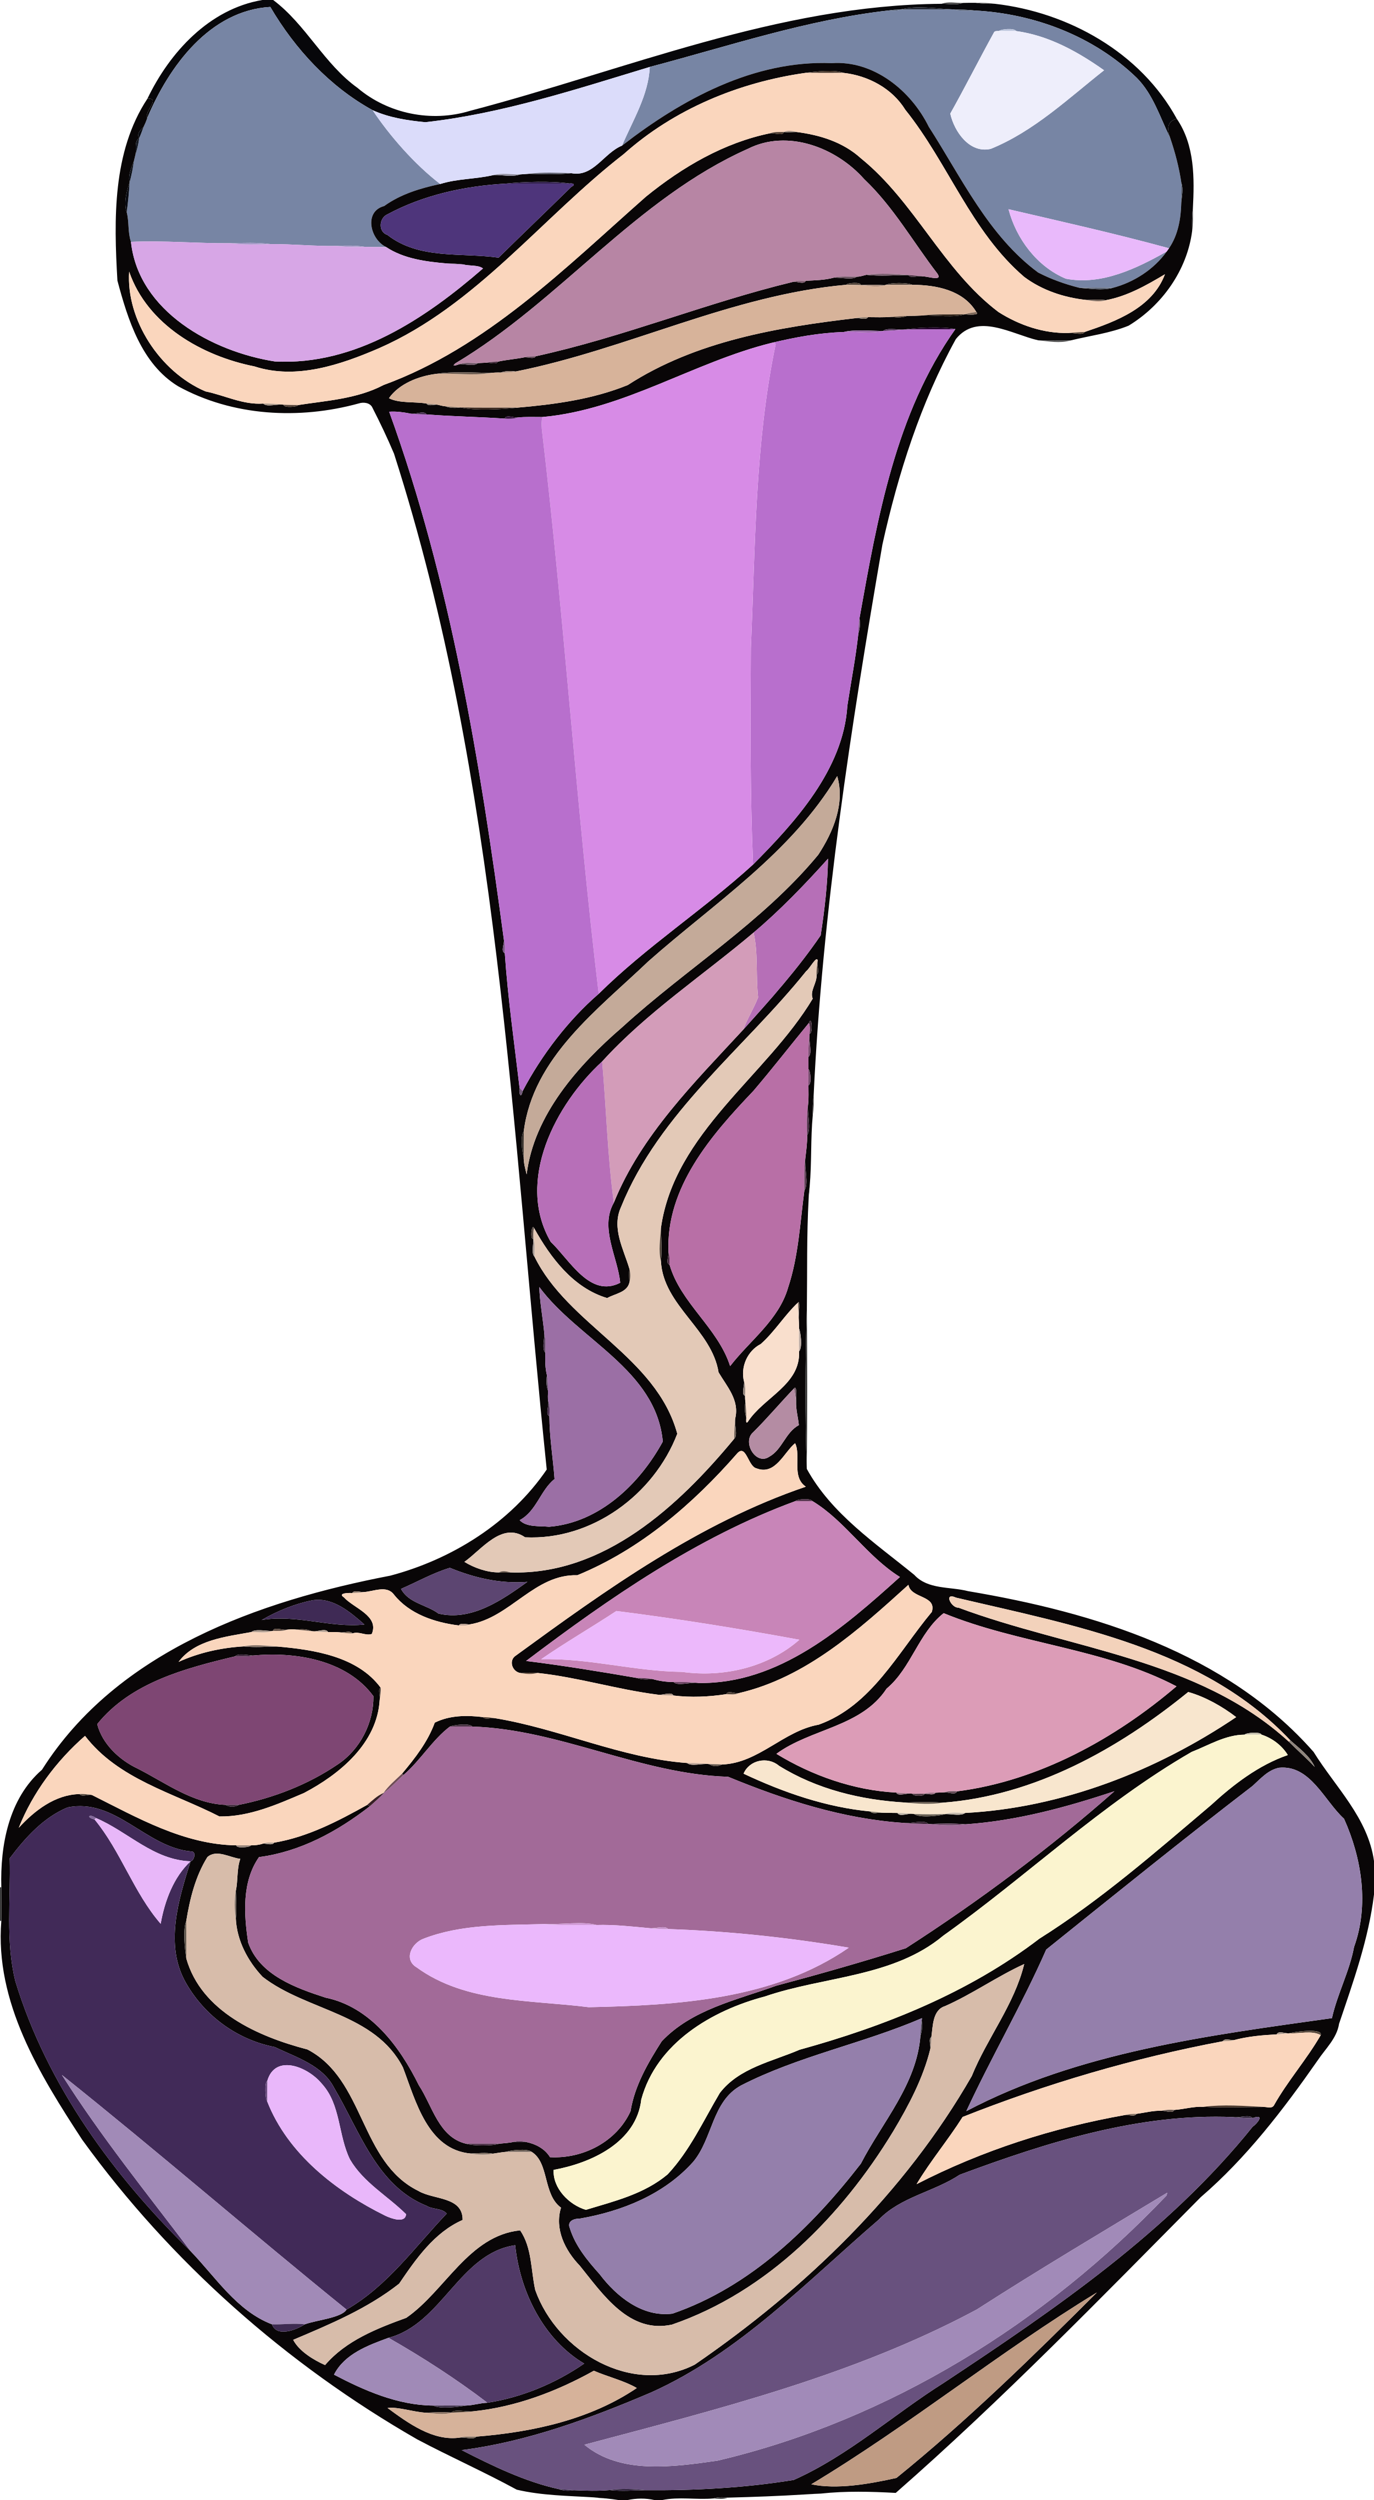 <?xml version="1.0" encoding="UTF-8" standalone="no"?>
<svg id="svg2" xmlns:rdf="http://www.w3.org/1999/02/22-rdf-syntax-ns#" xmlns="http://www.w3.org/2000/svg" height="1852pt" width="1018pt" version="1.1" xmlns:cc="http://creativecommons.org/ns#" xmlns:dc="http://purl.org/dc/elements/1.1/" viewBox="0 0 1018 1852">
<defs id="defs402">
<filter id="filter4732" style="color-interpolation-filters:sRGB">
<feColorMatrix id="feColorMatrix4734" values="1 0 0 0 0 0 1 0 0 0 0 0 1 0 0 0 0 0 1000 -500 "/>
</filter>
</defs>
<g id="g4532" filter="url(#filter4732)">
<path id="path4" fill="#07070a" d="m194.34 0h8.06c24.41 18.32 37.62 47.3 62.49 65.11 22.73 19.27 54.92 25.69 83.28 17.02 115.42-30.23 228.31-78.49 349.41-79.31 5.23-0.11 10.74 1.24 15.81-0.65 3.12-0.05 6.35-0.15 9.51-0.07 4.67 0.75 9.45 0.88 14.2 0.71 54.45 6.22 108.05 36.14 134.78 85.18-7.71 1.91-7.03 8.36-4.92 14.08-7.49-15.13-12.51-32.05-24.68-44.35-32-30.99-75.99-47.6-120.13-49.94-5.36-0.65-10.74-0.74-16.1-0.82-12.69-0.53-26.9-3.1-39.08 0.13-2.81 0.04-5.52 0.1-8.23 0.62-60.7 6.83-118.59 26.4-177.33 41.88-54.67 16.55-109.29 34.59-166.3 40.94-13.25-1.3-26.85-3.34-39.05-8.91-31.85-17.53-57.58-45.44-75.79-76.49-44.97 2.69-75.05 43.97-91.16 82.23-2.46-4.9 10.24-14.64 0.16-14.34 16.49-34.37 45.93-66.41 85.07-73.02z"/>
<path id="path6" fill="#494949" d="m697.58 2.82c5.08-1.89 10.53-0.53 15.81-0.65-5.07 1.89-10.58 0.54-15.81 0.65z"/>
<path id="path8" fill="#494949" d="m722.9 2.1c4.74-0.07 9.46 0.08 14.2 0.71-4.75 0.17-9.53 0.04-14.2-0.71z"/>
<path id="path10" fill="#7785a4" d="m109.11 87.36c16.11-38.26 46.19-79.54 91.16-82.23 18.21 31.05 43.94 58.96 75.79 76.49 12.64 18.96 31.08 40.1 50.08 54.69-14.66 3.13-29.2 7.48-41.48 16.32-15.21 4.01-10.49 24.53 1.34 30.34-5.27-0.06-10.52 0.09-15.77-0.12-6.76-1.08-13.6-1.01-20.41-0.67-16.56 0.35-33.05-1.5-49.6-1.36-9.76-1.35-19.62-0.87-29.43-0.65-24.61 0.25-49.15-2.15-73.76-1-2.47-7.1-1.27-14.73-3.15-21.92 0.98-7.34 1.71-14.71 2.12-22.1 1.47-5.23 2.48-10.56 3.21-15.93 0.35-1.36 0.67-2.72 0.98-4.09 1.3-4.21 2.45-8.47 2.96-12.86 1.17-2.64 2.16-5.36 3.14-8.09 1.08-2.21 2.04-4.48 2.82-6.82z"/>
<path id="path12" fill="#252934" d="m666.97 7.09c12.18-3.23 26.39-0.66 39.08-0.13-13.03 0.07-26.06-0.09-39.08 0.13z"/>
<path id="path14" fill="#4e5a6d" d="m658.74 7.71c2.71-0.52 5.42-0.58 8.23-0.62-2.62 1.11-5.51 0.71-8.23 0.62z"/>
<path id="path16" fill="#7785a4" d="m666.97 7.09c13.02-0.22 26.05-0.06 39.08-0.13 5.28 1.28 10.7 0.89 16.1 0.82 44.14 2.34 88.13 18.95 120.13 49.94 12.17 12.3 17.19 29.22 24.68 44.35 3.75 10.96 6.67 22.19 8.36 33.67-0.1 4.79-0.12 9.6-0.1 14.4-0.27 11.67-2.35 23.98-9.11 33.78-39.31-10.76-79.23-19.7-118.91-28.93 5.77 21.96 21.17 42.55 42.5 51.47 26.27 5.1 52.36-7.54 74.7-20.13-9.37 13.25-24.57 22.96-40.17 26.98-8.12-0.39-16.22-0.27-24.32-0.06-10.56-2.64-21.12-6.36-30.77-11.37-36.95-27.37-56.74-70.27-81.03-108.01-13.18-26.76-40.82-49.25-71.84-47.1-57.73-2.3-111.04 26.69-155.37 61.09 7.96-18.82 19.67-37.48 20.51-58.27 58.74-15.48 116.63-35.05 177.33-41.88 2.72 0.09 5.61 0.49 8.23-0.62m73.13 15.88c-1.37 0.07-3.21-0.29-3.82 1.33-10.93 19.84-21.16 40.14-32.22 59.86 2.93 13.39 14.4 29.79 30.02 26.11 31.97-13.02 57.2-37.13 83.93-58.21-19.52-13.82-41.12-25.79-65.14-29.06-1.43-2.51-11.44-1.42-12.77-0.03z"/>
<path id="path18" fill="#525d71" d="m706.05 6.96c5.36 0.08 10.74 0.17 16.1 0.82-5.4 0.07-10.82 0.46-16.1-0.82z"/>
<path id="path20" fill="#bec7de" d="m740.1 22.97c1.33-1.39 11.34-2.48 12.77 0.03-4.29-0.01-8.52 0-12.77-0.03z"/>
<path id="path22" fill="#eeeefb" d="m736.28 24.3c0.61-1.62 2.45-1.26 3.82-1.33 4.25 0.03 8.48 0.02 12.77 0.03 24.02 3.27 45.62 15.24 65.14 29.06-26.73 21.08-51.96 45.19-83.93 58.21-15.62 3.68-27.09-12.72-30.02-26.11 11.06-19.72 21.29-40.02 32.22-59.86z"/>
<path id="path24" fill="#090607" d="m460.9 107.86c44.33-34.4 97.64-63.39 155.37-61.09 31.02-2.15 58.66 20.34 71.84 47.1 24.29 37.74 44.08 80.64 81.03 108.01 9.65 5.01 20.21 8.73 30.77 11.37 8.01 0.53 16.38 2.04 24.32 0.06 15.6-4.02 30.8-13.73 40.17-26.98 0.56-0.8 1.14-1.6 1.71-2.41 6.76-9.8 8.84-22.11 9.11-33.78 0.28-4.79 1.79-9.72 0.1-14.4-1.69-11.48-4.61-22.71-8.36-33.67-2.11-5.72-2.79-12.17 4.92-14.08 13.4 19.61 13.1 44.03 11.91 66.78-0.8 5.44-0.66 10.94-0.54 16.43-3.75 28.95-22.27 55.02-47.05 70.05-13.78 5.6-28.7 7.43-43.06 10.95-8.01-0.28-16.01-0.03-24-0.11-19.62-4.53-44.95-20.82-60.97-0.87-26.02 47.15-42.7 99.49-54.38 152.12-23.29 135.22-44.51 271.28-50.98 408.49-0.65 4.71-0.83 9.53-0.63 14.31-1.66 17.53-0.72 35.16-2.3 52.7-0.37 3.04-0.76 6.23-0.76 9.35-1.5 26.84-0.96 53.71-1.3 80.58-1.27 39.63-1.49 79.83-0.07 119.33 18.24 33.3 50.78 55 79.6 78.5 10.21 11.1 26.48 8.6 39.93 12.1 93.3 15.7 191.44 45.7 255.96 119.1 16.27 26.2 40.26 48.8 44.76 80.8v24.8c-4 33-15.3 64.4-25.89 95.8-1.62 10.7-10.04 18.4-15.85 27.1-25.48 36.5-52.78 72.2-86.61 101.3-73.96 74.6-147.02 149.9-226 219.1-18.47-1-37.06-1.5-55.49 0.5-3.79 0.2-7.57 0.3-11.33 0.6-19.15 1.2-38.34 1.9-57.52 2.4-3.61-0.4-7.23-0.6-10.67 0.6-12.64 1.1-25.62-1.4-38.06 1.2h-5.62c-6.63-1.5-13.41-1.4-20.04 0h-6.56c-3.12-0.5-6.14-0.9-9.25-1.2-3.09-0.3-6.1-0.5-9.18-0.8-19.07-1.2-38.38-1.3-57.06-5.7-24.24-13.2-49.48-24.4-73.82-37.3-96.85-55.6-182.64-131.4-248.13-221.9-31.56-48.3-64.81-101.9-59.94-162.1 0.05-8.3 0.09-16.7 0-25-0.88-31.1 5.46-65.6 30.11-87 55.68-88 160.74-125.1 258.18-143.8 45.86-12.2 88.95-39.2 115.8-78.6-26.11-252-35.17-509.3-113.14-752.5-4.87-11.54-10.26-22.87-15.97-34.02-1.61-3.76-6.59-4.38-10.07-3.24-44.17 12.15-93.46 9.59-133.99-12.74-27.08-16.62-37.16-49.28-44.91-78.22-2.64-45.25-3.77-95.45 22.28-134.86 10.08-0.3-2.62 9.44-0.16 14.34-0.78 2.34-1.74 4.61-2.82 6.82-2.13 2.09-5.27 4.97-3.14 8.09-4.16 2.71-1.71 8.87-2.96 12.86-0.31 1.37-0.63 2.73-0.98 4.09-1.67 5.07-4.56 10.43-3.21 15.93-2.14 7.03-4.63 14.84-2.12 22.1 1.88 7.19 0.68 14.82 3.15 21.92 5.47 51.5 60.38 81.4 106.66 88.6 59.58 3.16 111.67-31.97 154.15-68.88-3.22-2.74-10.15-1.73-14.79-3.04-4.05-0.52-8.1-0.62-12.16-0.69-15.46-1.38-31.64-3.41-44.89-12.19-11.83-5.81-16.55-26.33-1.34-30.34 12.28-8.84 26.82-13.19 41.48-16.32 12.87-4.04 26.54-3.56 39.6-6.65 6.45-0.25 13.26 1.74 19.52-0.44 1.66-0.12 4.96-0.37 6.62-0.49 10.48 0.32 20.99 0.73 31.44-0.44 16.33 3.14 23.94-14.91 37.58-20.43m136.09-53.9c-49.43 6.96-97.51 26.82-134.85 60.18-60.85 47.21-109.34 112.17-181.23 143.77-28.53 12.33-61.58 23.59-92.38 13.52-38.91-7.73-79.36-30.92-92.85-70.22-2.34 35.49 22.65 74.23 56.51 88.72 14.34 2.94 27.83 10.09 42.86 9.03 2.63 2.99 10.88-0.04 15.2 0.86-0.49 2.6 10.8 1.61 10.61 0.24 21.35-3.3 43.78-4.58 63.36-14.87 76.21-27.84 134.74-86.95 194.42-139.55 26.99-21.91 57.83-39.97 92.17-46.97 2.73-0.25 9.36 2.21 9.91-0.85 3.13 0.22 6.2 0.01 9.39-0.05 17.23 2.17 34.48 7.46 47.68 19.46 40.14 32.45 60.71 82.77 102.03 113.95 15.4 9.76 33.59 16.01 51.98 15.47 3.38-0.28 10.55 1.98 11.83-0.74 23.25-7.81 50.15-17.86 59.48-42.75-13.72 8.18-27.91 16.29-43.82 19.22-4.77-0.82-9.67-0.17-14.44-0.17-16.35-1.74-32.71-7.12-45.99-17.06-39.32-33.62-56.33-84.25-88.14-123.87-9.76-15.85-27.6-25.29-45.78-27.3-6.3-2.71-21.36-0.99-27.95-0.02m-42.77 56.24c-83.11 36.98-139.58 112.98-216.96 159.03-3.33 3.04 1.75 0.91 3.52 0.45 4.15 0.03 10.8 1.85 13.18-0.68 1.69-0.09 5.07-0.26 6.77-0.34 2.44-0.05 7.16 1.62 8.19-0.78 6.57-1.44 13.31-1.89 19.89-3.24 2.4-0.07 7.08 1.66 8.06-0.72 64.91-14.12 126.6-39.67 191.03-55.2 2.73-0.29 7.7 2.22 9.15-0.72 6.93-0.36 14.03-0.47 20.78-2.33 5.12-0.18 13.86 1.9 16.93-0.67 2.44 0 4.76-0.86 7.12-1.41 10.37 1.19 20.88 0.18 31.3 0.17 1.07 2.9 7.63 0.1 10.08 0.97 3.69-0.3 15.69 4.23 11.15-2.18-17.95-23.38-32.55-49.39-54.12-69.84-20.64-23.35-56.71-37.29-86.07-22.51m-179.09 25.8c-30.57 1.71-61.18 8.29-88.18 22.81-6.24 2.81-6.87 13.01 0.08 15.24 23.59 18.44 54.66 12.88 82.36 16.84 17.91-17.61 36.07-34.97 54.01-52.56 3.89-1.82 0.33-2.82-1.36-2.37-13.24-2.01-33.96-1.39-46.91 0.04m251.95 74.96c-85.03 7.5-162.02 47.71-245.02 64.25-4.18-0.63-7.89-0.38-11.12 0.77-2.55-0.09-5.07 0.01-7.56 0.31-13.22-0.36-28.76-1.24-40.35 0.68-12.99 1.65-27.4 7.34-34.87 18.02 7.66 3.91 18.96 2.45 27.79 3.94 1.42 2.31 5.55 0.58 8.05 0.84 2.03 0.4 4 1.1 6.07 1.23 3.08 1.23 6.8 1.5 11.16 0.82 10.67 2.53 30.59 1.46 41.72 0.19 27.93-2.4 56.01-6.15 82.16-16.77 50.45-32.63 111.05-42.82 169.64-49.65 2.56 0.03 6.95 1.71 8.39-0.64 5.85 0.05 11.71 0.25 17.58-0.23 4.27 0.73 8.08 0.49 11.43-0.71 3.83 0.01 7.67-0.09 11.53-0.3 9.82-0.21 23.4 1.77 31.03-0.86 2.66 0.27 11.68 0.84 8.68-1.66-9.71-16.34-29.89-20.14-47.4-20.2-3.93-1.84-16.3-1.74-19.74 0.07l-0.94 0.24c-5.87-0.44-11.75-0.38-17.6-0.12 0.55-2.58-10.68-1.63-10.63-0.22m42.07 33.23c-4.75-0.03-12.56-1.45-14.86 1-9.53-0.09-21.47-1.3-29.26 0.78-17.95 0.5-36.14 3.92-53.25 8-57.92 14.29-109.54 49.56-169.98 54.96-6.15 0.01-12.37-0.3-18.46 0.37-2.69 0.25-8.4-2.44-9.42 0.79-19.28-1.3-38.61-1.6-57.88-3.08-1.68-3.38-9.08 0.44-12.21-0.67-5.1-1-10.28-1.72-15.49-1.34 45.54 125.58 67.33 259.43 85.06 391.74 0.12 2.72-2.54 8.01 0.59 9.33 2.28 33.38 7.05 66.57 10.95 99.79-0.79 3.97 1.07 8.71 2.28 2.4 14.09-26.83 34.12-52.89 56.36-72.07 35.51-35.1 77.58-62.25 114.38-95.78 30.5-30.65 66.96-70.29 69.85-117.63 2.73-17.91 6.24-35.74 8.18-53.75 1.16-3.22 1.42-6.91 0.8-11.06 13.28-73.91 26.68-151.71 71.05-214.18-9.71-2.08-28.89-1.13-38.69 0.4m-48.88 330.74c-34.19 57.22-91.15 94.02-140.02 137.31-37.25 35.64-85.37 71.01-92.2 125.91-2.75 3.36-1.25 15.26-0.08 18.84-0.03 4.42 1.12 8.73 2.22 12.99 5.34-43.86 37.97-80.77 70.78-109.02 47.66-43.53 103.84-77.67 145.25-127.74 11.18-17.02 19.96-38.19 14.05-58.29m-6.8 61.17c-17.25 19.24-35.89 38.53-55.16 54.75-37.43 31.66-79.28 59.24-112.18 95.47-34.41 31.54-64.36 88.33-38.11 133.62 14.05 13.31 29 41.85 51.48 30.31-1.69-18.75-15.39-40.72-4.72-59.28 20.15-49.95 59.84-89.24 95.92-128.28 20.14-22.27 40.34-44.9 57.3-69.74 2.93-18.55 5.21-38.81 5.47-56.85m-16.13 83.28c-46.36 57.77-108.9 104.5-137.27 174.87-7.04 15.57 1.88 30.87 6.24 45.62-0.37 3.41-0.18 6.73 0 10.22-1.72 7.39-10.77 8.21-16.46 11.49-25.13-7.46-42.03-30.02-54.21-51.98-1.81-3.49-3.16 9.01-0.48 8.14 0.12 4.15-1.67 10.85 0.86 13.18 24.85 50.71 90.14 73.78 105.77 131.18-17.39 45.2-63.38 79.1-112.75 76.7-17.13-11.8-32.25 9.2-44.98 18.2 7.17 4.4 16.9 7.9 25.67 7.8 2.81 0.3 5.65 0.2 8.46 0 69.4 2.3 125-49.7 165.78-99 2.95-2.4-0.07-10.9 0.76-15.1 3.28-13.5-6.16-23.6-12.34-34.1-5.13-31.81-40.87-49.34-42.72-82.25 0.91-8.16 0.24-16.4-0.02-24.56 9.88-70.74 78.49-113.12 112.5-170.01-2.4-5.72 3.37-11.69 2.81-17.81 2.7-1.5-0.18-7.64 0.86-10.22-0.41-4.74-6.19 6.2-8.48 7.63m1.96 38.4c-13.78 16.73-27.07 33.87-41.15 50.37-31.24 32.77-65.06 71.58-62.86 119.65 0.32 2.55-2.44 8.25 0.77 9.03 8.16 28.58 35.88 46.83 44.88 75.17 14.63-18.97 36.11-34.26 42.95-58.16 7.73-23.19 8.84-47.86 12.07-71.97 3.45-4.86-0.2-17.15 0.73-24.1 0.64-5.6 1.48-11.18 1.31-16.83 3.37-4.73-0.26-16.48 0.75-23.19 0.48-4.56 0.22-9.19 0.23-13.72 2.66-1.17 1.38-11.08 0.01-12.04 0.05-3-0.04-6.08-0.03-9.02 3.35-2.78-0.23-12.54 0.88-17.24 2.75-0.03 1.56-14.45-0.54-7.95m-195.95 230.95c-0.24 4.19-1.8 10.7 0.67 13.37-0.14 5.6-0.2 11.3 1.24 16.8-0.69 4.2-0.44 7.9 0.72 11.2 0.14 2.8-0.42 5.7 0.32 8.5 0.27 3-2.34 9.2 0.72 10.5 0.05 15.5 2.68 31 3.84 46.5-10.53 8.4-13.35 23.8-25.86 30.5 5.01 5.4 14.96 4.2 21.81 4.9 37.37-3 67.25-31.9 84.25-63.1-4.98-53.5-62.59-75.36-91.48-114.49 0.08 9.41 2.82 24.32 3.77 35.32m187.73-23.68c-9.32 8.65-17.35 21.69-27.46 30.59-9.94 5.06-15.19 17.16-12.33 27.96 0.31 3-2.36 9.4 0.72 10.4-0.03 1.6 0.08 3.2 0.25 4.8-0.69 4.2-0.47 8 0.67 11.4 0.04 1-0.65 5.1 1.16 3 11.7-18.1 39.15-27.5 37.91-52.1 2.8-3.03 1.14-14.27 0-17.1-0.03-2.64-0.12-5.25-0.26-7.83-0.03-2.35 1.29-14.19-0.66-11.12m-2.8 63.45c-10.23 10.7-19.81 22.1-30.28 32.5-8.4 7.2 2.07 24.9 11.95 18.1 9.64-5.3 11.92-18 21.91-23.4-0.57-5.9-2.27-11.6-2.05-17.5 0.27-2.8 0.69-12.5-1.53-9.7m-27.83 59.2c-6.16-1.3-7.59-18-14.04-11.3-32.98 37.8-72.09 71.4-118.69 90.5-31.64-1-49.73 31.5-79.64 36.4-2.54 0.1-6.71-1.5-8.19 0.8-17.69-2.2-36.55-8.4-48.05-22.9-5.41-7.2-15.1-2.2-22.62-1.8-2.55 0-6.91-1.7-8.32 0.7-2.08-0.2-11.19-0.1-6.09 3.2 7.38 8.1 26.26 13.6 20.65 27.1-4.46 1.6-9.55-2.2-14.31-0.4-1.73-2.5-6.75-0.2-9.43-0.8-2.87-0.3-5.79-0.2-8.66-0.2-1.7-3.4-9.08 0.4-12.24-0.7-2.97-1.4-6.66-1.8-11.06-1.1-2.5-0.3-4.99-0.3-7.45 0.1-2.73 0.3-9.74-2.3-10.08 0.8l-0.92 0.2c-4.84-0.3-12.58-1.7-15.16 0.7-18.89 3.5-41.61 5.7-53.86 22.1 15.21-6.9 31.66-10.5 48.31-11.5 8.17 1 16.45 0.2 24.65 0.1 27.14 2.3 59.69 7.3 76.76 30.5-2.45 1.2-0.04 6.5-0.71 9-1.85 32.2-29.61 55.1-56.06 69-19.96 8.5-40.46 17.7-62.67 17.4-34.41-17.6-74.98-27.6-99.59-59.7-21.05 18.4-38.68 41.9-49.1 68.1 11.67-12.7 26.88-24.6 45.09-25 1.56 2.5 6.58-0.1 9.16 0.7 33.65 16.8 67.95 36.7 106.98 37.3-0.1 2.6 10.96 1.3 10.68 0 3.08 0 6.17-0.3 9.09-1.3 2.52-0.1 6.78 1.6 8.21-0.7 24.69-4.1 47.32-15.9 68.99-28 0.49 0.3 1.48 0.8 1.97 1-24.02 18.7-51.58 33.7-82.16 37.7-12.77 18.2-11.22 42.5-8.01 63.4 8.41 24 35.1 33.5 57.28 40.7 33.16 6.8 54.98 36.2 69.15 64.9 10.12 15.4 14.69 38.4 34.9 43.3 5.57 1.7 19.18 1.8 24.64 0 3.64-0.4 7.36-0.5 10.93-1.4 3.07 0.5 6.13 0.1 9.25 0.2 6.92 1.4 13.72 5 17.46 11.2 24.45 1.3 49.28-11.4 59.65-34 3.08-19 12.9-35.8 23.08-51.8 22.38-23.7 55.37-30.5 84.8-41.2 32.21-8.6 64.5-17.8 96.11-27.8 54.09-34.8 106.86-74.2 154.56-116.3-35.73 11.9-72.52 21.9-110.28 24.5-9.22-0.8-18.47-0.5-27.69-0.2-2.32-3.6-13.2-0.1-17.89-0.8-45.2-3-88.62-17-130.36-34.2-65.15-2-124.58-35.1-189.51-37.2-2.36-2.9-14.72-1-16.63 0-12.9 9.7-21.83 25.1-34.42 35.9-0.26-0.2-0.78-0.7-1.04-1 9.61-11.5 19.09-23.6 24.23-37.8 11.05-5.5 23.76-5.6 35.8-4.1 1.46 2.2 5.68 0.5 8.24 0.7 48.38 7.8 93.86 29.7 142.92 33.3 3.03 2.8 11.44 0.1 16.19 0.8 2.96 1.9 6.2 2 9.73 0.3 27.12-1 45.49-24.9 71.57-29.5 39.13-14 58.68-53.4 83.82-83.5 3.88-12.5-15.54-9.8-17.32-20.1-36.88 33.4-75.98 68.8-125.95 80.3-2.6 0.4-8.02-2.4-9.01 0.7-12.97 2-26.05 2.6-39.1 1-1.54-3.4-9.1 0.4-12.16-0.7-29.69-3.8-59.11-12.9-88.47-16-4.14-0.3-8.26-0.3-12.38 0.1-6.51-0.7-9.52-9.5-3.63-13.1 66.93-48.8 135.59-98.1 214.68-125-10.82-7.3-3.36-23.1-7.95-32.2-8.22 6.7-14.66 24.1-28.63 18.6m28.84 24.3c-72.96 26.8-137.9 71.8-199.51 118.4 27.34 3.4 54.89 7.9 82.13 12.6 3.28 1.2 7 1.4 11.14 0.7 5.19 1.5 10.56 2.3 15.96 2.3 3.19 3.4 13.22-0.3 18.33 0.7 59.68 1.2 108.04-41.2 149.41-78.5-24.43-15.2-40.94-41.9-64.8-56.2-1.67-2.5-11.71-1.4-12.66 0m-256 49.4c-12.6 3.8-24.16 10.4-36.2 15.6 5.59 10.6 18.89 11.7 27.78 18.3 24.56 5.9 47.77-10.5 65.86-23.5-20.34 1.6-39.58-3.1-57.44-10.4m376.79 29.5c82.19 30.7 177.43 37.6 244.8 99.3 6.29 6.3 13.11 12.2 19.17 18.7-3.55-8.2-11.86-14.1-18.07-19.7-64.12-68.1-160.63-85.2-247.63-105.7-9.62-4.3-3.49 7.8 1.73 7.4m-478.36-5.5c-13.31 2.6-26.38 8-37.92 14.7 25.3-4.5 51.68 6.1 76.19 3.3-10.46-9.2-23.39-20.3-38.27-18m425.15 65.5c-18.71 28.5-56.05 29.5-81.65 48.3 26.18 16 57.28 27.1 88.82 28.7 1.38 3.4 9.1-0.4 12.14 0.9-0.08 2.1 9.59 1.9 8.55 0 2.56-0.2 7.05 1.5 8.38-0.8 1.64-0.1 4.94-0.2 6.59-0.3 2.65-0.2 8.31 2.4 9.31-0.7 60.67-7.7 117.36-39.2 162.64-77.8-53.67-28.2-116.69-31.3-172.5-54.2-18.55 14.6-24.03 40.7-42.28 55.9m-469.64-24.5c-4.11-0.3-10.83-1.9-13.12 0.6-36.8 8.8-77.32 19.4-102.1 50.2 3.73 14.7 16.47 26.6 29.88 32.9 20.85 10.6 40.91 25.9 65.14 26.9 3.36 1.9 6.64 1.8 9.86 0 25.74-5.1 51.32-15 73.24-29.9 16.66-11 26.74-30.9 26.53-50.6-19.9-27.1-58.21-33.1-89.43-30.1m693.12 27c-51.98 42.3-114.04 76.9-181.99 82-9.18-0.8-18.39-0.5-27.57-0.1-32.79-1.9-65.59-9.8-93.69-27.3-8.43-7.1-21.97-4.2-26.2 5.9 29.76 14 61.19 24.9 94.02 28 1.42 2.3 5.73 0.6 8.29 0.9 3.88 0.1 7.78 0.2 11.69 0.2 1.74 3.4 9.13-0.5 12.36 0.8 4.27 3.2 19.25 1.2 23.38 0 4.62 0 11.68 1.6 14.41-0.8 71.73-3.8 141.81-31.2 200.83-71-10.27-7.9-23.02-15.1-35.53-18.6m41.75 31.6c-14.14 0.1-26.47 7.8-39.25 12.8-66.42 38.3-121.8 91.8-183.99 136.1-36.96 30.9-88.31 30-132.03 45-39.46 10.4-80.32 34.5-91.7 76.3-3.59 31.8-36.97 47.1-64.96 52.2-0.72 13.5 11.34 25.9 23.9 29.6 21.11-6.4 43.26-11.7 60.6-26.3 16.47-17.6 26.48-39.8 38.66-60.3 14.33-18.6 38.62-23.2 59.08-32 63.16-17.4 125.41-42.3 177.71-82.3 45.46-28.6 86.16-64.2 127.1-98.9 16.65-15.3 35.43-29.7 56.92-37.1-4.31-7.1-11.66-12.6-19.47-15.1-0.85-2.4-11.5-1.5-12.57 0m25.58 24.5c-8.21 1.6-13.78 8.2-19.7 13.5-51.54 39.6-102.17 80.5-152.85 121.2-17.95 40.8-40.49 79.3-59.2 119.7 83.17-43.9 179.87-56.1 270.9-68.9 3.99-18 13-34.5 16.37-52.7 11.2-30.9 5.8-65.6-7.41-95-14.62-13.3-24.89-40-48.11-37.8m-897.67 29.4c-17.93 7.5-31.28 22.4-42.83 37.7 0.83 30.2-3.24 61.4 4.18 91.1 23.5 77 72.83 144.4 129.93 200 18.58 19.3 34.21 44.2 60.19 54.1 3.47 10 18.58 3.9 24.31 0 8.95-3.2 27.24-4.8 30.95-10.9 30.27-17.4 50.47-46.2 74.19-71.1-3.29-4.1-10.43-3-14.93-5.8-36.99-14.8-49.73-55.9-68.53-87.5-8.48-16.6-28.14-22.5-43.94-30.1-27.66-5.4-51.67-22.9-65.65-47.3-16.21-28-5.66-61.7 3.31-90.3 2.49-0.1 4.78-7.5 0.33-7.3-33.54-3.1-56.02-39.9-91.51-32.6m103.62 36.8c-8.87 14.2-12.99 31-15.63 47.3-2.78 6.4-0.99 21.6 0.02 27.8 11.15 39.4 53.33 57.9 89.74 67.4 42.75 22.2 38.65 83.4 82.23 104.8 11.2 6.7 32.92 4 32.75 21.5-20.97 9.2-34.58 28.9-47.04 47.2-23.48 18.5-51.32 30.1-78.49 41.6 4.33 8.3 14.86 14.8 23.62 18.7 15.41-18.1 38.4-27.1 60.17-35 28.8-19.9 46.26-60.9 84.36-64.8 8.88 13 7.87 29.4 11.19 44.2 16.15 45.7 71.87 78.8 118.12 55.3 82.06-56.4 155.52-127.1 205.31-213.8 11.42-28.2 31.52-52.9 38.86-83-20.13 9.2-38.36 22.2-58.7 31.2-9.26 2.9-8.96 14.9-10.11 22.9-2.47 1.5-0.18 6.3-0.79 8.9-5.29 21.5-15.96 41.7-27.45 60.9-38.06 62.7-93.32 118.9-163.89 143.2-31.72 7-51.25-22.5-68.33-43.6-10.93-11.3-18.86-27.3-13.92-43-13.58-9.9-8.59-33.3-21.85-41.4-3.19-2.6-15.64-1.2-18.58 0-3.37 0.3-6.72 0.9-10.06 1.4-5.4-1-10.93-0.3-16.35-0.1-31.91-2.8-40.76-38.8-50.29-63.8-20.68-40.3-71.19-41.7-103.96-67.1-11.01-11.7-19.1-26.9-19.85-43.2 0.72-6.8 0.24-13.6-0.01-20.4 1.71-7.9 0.62-16.2 3.33-23.8-7.56-0.8-17.55-7.4-24.4-1.3m395.31 169.2c-21.5 11.8-20.83 39.2-35.42 56.6-21.55 24.1-52.74 36.6-84.03 42-3.89-0.1-9.6 1.7-7.32 7.1 4.07 13.2 13.06 24 22.09 34.1 12.64 16.7 31.77 32 53.96 29.2 57.72-19.9 103.02-63.9 139.57-111.1 16-31 41.34-58.6 44.16-94.8 1.19-3.2 1.5-7 0.92-11.2 0.05-0.4 0.16-1.3 0.22-1.8-43.9 18.9-91.54 28-134.15 49.9m406.29-38.7c-2.76 0.5-8.01-2.3-9.34 0.8-10.65 0.6-21.43 1.5-31.75 4.3-2.46 0.1-6.96-1.6-8.09 0.8-65.84 12.4-130.57 31.4-192.85 56.1-10.74 17-23.89 32.6-34.13 49.8 48.68-25 100.91-41.8 154.76-51.3 2.45-0.2 6.98 1.6 8.12-0.8 6.24-0.8 12.36-2.5 18.73-2.3 2.63-0.1 8.34 2.4 9.29-0.6 7.27-0.5 14.25-2.7 21.62-2.3 14.85 0.8 29.8 0.2 44.7 0.1 2.46-0.1 5.72 1.4 7.45-1 10.27-18.3 24.26-34 34.77-52.2 1.83-5.5-20.06-2.5-23.28-1.4m-244.2 104.8c-19.11 12.7-43.77 16.4-59.88 33.2-53.46 46-103.54 98.8-168.82 128.1-45 19.2-91.8 36.5-140.3 42.7 22.31 11.4 46.82 23.4 72.03 28.9 3.12 1.3 6.84 1.5 11.17 0.8 8.82 0.4 17.69 0.7 26.52-0.1 8.78 1.1 17.67 0.2 26.5 0.1 36.68 0.3 73.54-1.7 109.8-7.6 40.66-18.1 73.7-48.3 111.13-71.9 82.7-54.8 166.29-111.8 228.94-189.8 3.43-2.3 9.36-9.8 0.01-6.4-2.87-3-10.23 0.1-14.38-0.7-69.78-3-138.06 18.7-202.72 42.7m-423.19 120.8c-15.24 5.6-32.54 11.9-40.39 27.3 22.16 11.6 47.13 22.7 73.6 22.9 5.12 2.8 18.7 1 23.9 0 5.45-0.1 10.7-1.9 16.16-2.1 25.6-3.9 50.72-14.5 71.72-29-30.03-17.8-47.54-53.1-51.15-87.7-41.28 6-54.16 58.3-93.84 68.6m524.88-33.6c-72.56 44.2-138.72 98.3-211.62 142.1 18.59 4 42.59-0.1 63.08-4.7 52.51-42.5 101.37-90.3 148.54-137.4m-462.47 88.1c-4.43 0.5-13.7-2-15.89 0.9-6.18-0.6-12.4-0.2-18.58 0.1-9.22-0.4-21.03-4.6-28.64-3.5 15.11 11.1 33.81 24.9 53.67 21.9 3.62-0.5 10.05 2 12.11-0.7 41.6-3.3 84.37-12.6 118.87-36-9.18-5.4-21.47-8.3-31.83-12.8-27.65 15.4-58.04 26.9-89.71 30.1z"/>
<path id="path26" fill="#dbdcfa" d="m315.11 90.53c57.01-6.35 111.63-24.39 166.3-40.94-0.84 20.79-12.55 39.45-20.51 58.27-13.64 5.52-21.25 23.57-37.58 20.43-10.48-0.29-21-0.85-31.44 0.44-1.66 0.12-4.96 0.37-6.62 0.49-6.48 0.11-13.16-1.29-19.52 0.44-13.06 3.09-26.73 2.61-39.6 6.65-19-14.59-37.44-35.73-50.08-54.69 12.2 5.57 25.8 7.61 39.05 8.91z"/>
<path id="path28" fill="#453529" d="m596.99 53.96c6.59-0.97 21.65-2.69 27.95 0.02-9.32 0.06-18.64 0.09-27.95-0.02z"/>
<path id="path30" fill="#fad6bd" d="m462.14 114.14c37.34-33.36 85.42-53.22 134.85-60.18 9.31 0.11 18.63 0.08 27.95 0.02 18.18 2.01 36.02 11.45 45.78 27.3 31.81 39.62 48.82 90.25 88.14 123.87 13.28 9.94 29.64 15.32 45.99 17.06 4.72 0.69 9.74 1.66 14.44 0.17 15.91-2.93 30.1-11.04 43.82-19.22-9.33 24.89-36.23 34.94-59.48 42.75-3.98 0.06-7.9 0.44-11.83 0.74-18.39 0.54-36.58-5.71-51.98-15.47-41.32-31.18-61.89-81.5-102.03-113.95-13.2-12-30.45-17.29-47.68-19.46-3.15-0.78-6.42-1.52-9.39 0.05-3.35 0-6.71-0.22-9.91 0.85-34.34 7-65.18 25.06-92.17 46.97-59.68 52.6-118.21 111.71-194.42 139.55-19.58 10.29-42.01 11.57-63.36 14.87-3.55-0.06-7.08-0.04-10.61-0.24-5.06-0.46-10.12-1.02-15.2-0.86-15.03 1.06-28.52-6.09-42.86-9.03-33.86-14.49-58.85-53.23-56.51-88.72 13.49 39.3 53.94 62.49 92.85 70.22 30.8 10.07 63.85-1.19 92.38-13.52 71.89-31.6 120.38-96.56 181.23-143.77z"/>
<path id="path32" fill="#070a11" d="m103.15 102.27c-2.13-3.12 1.01-6 3.14-8.09-0.98 2.73-1.97 5.45-3.14 8.09z"/>
<path id="path34" fill="#a69384" d="m580.72 97.82c2.97-1.57 6.24-0.83 9.39-0.05-3.19 0.06-6.26 0.27-9.39 0.05z"/>
<path id="path36" fill="#4f3d30" d="m570.81 98.67c3.2-1.07 6.56-0.85 9.91-0.85-0.55 3.06-7.18 0.6-9.91 0.85z"/>
<path id="path38" fill="#151a24" d="m100.19 115.13c1.25-3.99-1.2-10.15 2.96-12.86-0.51 4.39-1.66 8.65-2.96 12.86z"/>
<path id="path40" fill="#b785a4" d="m554.22 110.2c29.36-14.78 65.43-0.84 86.07 22.51 21.57 20.45 36.17 46.46 54.12 69.84 4.54 6.41-7.46 1.88-11.15 2.18-3.39-0.38-6.7-0.74-10.08-0.97-10.39-0.92-20.94-1.55-31.3-0.17-2.36 0.55-4.68 1.41-7.12 1.41-5.64 0.1-11.4-0.57-16.93 0.67-6.75 1.86-13.85 1.97-20.78 2.33-3.1-0.03-6.27-0.62-9.15 0.72-64.43 15.53-126.12 41.08-191.03 55.2-2.73 0.12-5.42 0.08-8.06 0.72-6.58 1.35-13.32 1.8-19.89 3.24-2.77 0.15-5.49 0.25-8.19 0.78-1.7 0.08-5.08 0.25-6.77 0.34-4.37 0.22-8.96-0.86-13.18 0.68-1.77 0.46-6.85 2.59-3.52-0.45 77.38-46.05 133.85-122.05 216.96-159.03z"/>
<path id="path42" fill="#0c1019" d="m96 135.15c-1.35-5.5 1.54-10.86 3.21-15.93-0.73 5.37-1.74 10.7-3.21 15.93z"/>
<path id="path44" fill="#595b6a" d="m391.88 128.73c10.44-1.29 20.96-0.73 31.44-0.44-10.45 1.17-20.96 0.76-31.44 0.44z"/>
<path id="path46" fill="#9190a0" d="m365.74 129.66c6.36-1.73 13.04-0.33 19.52-0.44-6.26 2.18-13.07 0.19-19.52 0.44z"/>
<path id="path48" fill="#080a12" d="m93.88 157.25c-2.51-7.26-0.02-15.07 2.12-22.1-0.41 7.39-1.14 14.76-2.12 22.1z"/>
<path id="path50" fill="#352450" d="m375.13 136c12.95-1.43 33.67-2.05 46.91-0.04-15.64 0.14-31.28-0.02-46.91 0.04z"/>
<path id="path52" fill="#4e357b" d="m286.95 158.81c27-14.52 57.61-21.1 88.18-22.81 15.63-0.06 31.27 0.1 46.91-0.04 1.69-0.45 5.25 0.55 1.36 2.37-17.94 17.59-36.1 34.95-54.01 52.56-27.7-3.96-58.77 1.6-82.36-16.84-6.95-2.23-6.32-12.43-0.08-15.24z"/>
<path id="path54" fill="#434b5e" d="m875.32 135.74c1.69 4.68 0.18 9.61-0.1 14.4-0.02-4.8 0-9.61 0.1-14.4z"/>
<path id="path56" fill="#e9b9fb" d="m747.2 154.99c39.68 9.23 79.6 18.17 118.91 28.93-0.57 0.81-1.15 1.61-1.71 2.41-22.34 12.59-48.43 25.23-74.7 20.13-21.33-8.92-36.73-29.51-42.5-51.47z"/>
<path id="path58" fill="#434244" d="m883.25 171.2c-0.12-5.49-0.26-10.99 0.54-16.43 0.09 5.48 0.23 10.98-0.54 16.43z"/>
<path id="path60" fill="#d7a6e6" d="m97.03 179.17c24.61-1.15 49.15 1.25 73.76 1 9.76 1.37 19.62 0.9 29.43 0.65 16.55-0.14 33.04 1.71 49.6 1.36 6.76 1.01 13.6 0.94 20.41 0.67 5.25 0.21 10.5 0.06 15.77 0.12 13.25 8.78 29.43 10.81 44.89 12.19 4.03 0.38 8.1 0.51 12.16 0.69 4.64 1.31 11.57 0.3 14.79 3.04-42.48 36.91-94.57 72.04-154.15 68.88-46.28-7.2-101.19-37.1-106.66-88.6z"/>
<path id="path62" fill="#a598c7" d="m170.79 180.17c9.81-0.22 19.67-0.7 29.43 0.65-9.81 0.25-19.67 0.72-29.43-0.65z"/>
<path id="path64" fill="#ad9ecc" d="m249.82 182.18c6.81-0.34 13.65-0.41 20.41 0.67-6.81 0.27-13.65 0.34-20.41-0.67z"/>
<path id="path66" fill="#63496c" d="m330.89 195.16c4.06 0.07 8.11 0.17 12.16 0.69-4.06-0.18-8.13-0.31-12.16-0.69z"/>
<path id="path68" fill="#7d6171" d="m641.88 203.59c10.36-1.38 20.91-0.75 31.3 0.17-10.42 0.01-20.93 1.02-31.3-0.17z"/>
<path id="path70" fill="#462f3d" d="m673.18 203.76c3.38 0.23 6.69 0.59 10.08 0.97-2.45-0.87-9.01 1.93-10.08-0.97z"/>
<path id="path72" fill="#69505e" d="m617.83 205.67c5.53-1.24 11.29-0.57 16.93-0.67-3.07 2.57-11.81 0.49-16.93 0.67z"/>
<path id="path74" fill="#866276" d="m587.9 208.72c2.88-1.34 6.05-0.75 9.15-0.72-1.45 2.94-6.42 0.43-9.15 0.72z"/>
<path id="path76" fill="#54463b" d="m627.08 210.96c-0.05-1.41 11.18-2.36 10.63 0.22-3.58-0.11-7.08-0.17-10.63-0.22z"/>
<path id="path78" fill="#53473e" d="m656.25 211.06c3.44-1.81 15.81-1.91 19.74-0.07-6.59 0.09-13.17-0.11-19.74 0.07z"/>
<path id="path80" fill="#d7b39a" d="m382.06 275.21c83-16.54 159.99-56.75 245.02-64.25 3.55 0.05 7.05 0.11 10.63 0.22 5.79 0.47 11.88 1.95 17.6 0.12l0.94-0.24c6.57-0.18 13.15 0.02 19.74-0.07 17.51 0.06 37.69 3.86 47.4 20.2-2.99 0.32-5.86 0.73-8.68 1.66-10.35 0.26-20.73-0.3-31.03 0.86-3.86 0.21-7.7 0.31-11.53 0.3-3.83 0.1-7.65 0.33-11.43 0.71-5.87 0.48-11.73 0.28-17.58 0.23-2.86-0.04-5.64-0.07-8.39 0.64-58.59 6.83-119.19 17.02-169.64 49.65-26.15 10.62-54.23 14.37-82.16 16.77-13.91-0.07-27.82 0.14-41.72-0.19-3.73-0.29-7.44-0.56-11.16-0.82-2.07-0.13-4.04-0.83-6.07-1.23-2.69-0.41-5.35-0.69-8.05-0.84-8.83-1.49-20.13-0.03-27.79-3.94 7.47-10.68 21.88-16.37 34.87-18.02 13.39-0.82 27.1 1.59 40.35-0.68 2.49-0.3 5.01-0.4 7.56-0.31 3.72 0.11 7.43-0.14 11.12-0.77z"/>
<path id="path82" fill="#a68a79" d="m637.71 211.18c5.85-0.26 11.73-0.32 17.6 0.12-5.72 1.83-11.81 0.35-17.6-0.12z"/>
<path id="path84" fill="#5b6373" d="m799.91 213.25c8.1-0.21 16.2-0.33 24.32 0.06-7.94 1.98-16.31 0.47-24.32-0.06z"/>
<path id="path86" fill="#78665a" d="m804.85 222.21c4.77 0 9.67-0.65 14.44 0.17-4.7 1.49-9.72 0.52-14.44-0.17z"/>
<path id="path88" fill="#7f695a" d="m723.39 231.19c3 2.5-6.02 1.93-8.68 1.66 2.82-0.93 5.69-1.34 8.68-1.66z"/>
<path id="path90" fill="#2f231a" d="m683.68 233.71c10.3-1.16 20.68-0.6 31.03-0.86-7.63 2.63-21.21 0.65-31.03 0.86z"/>
<path id="path92" fill="#675142" d="m660.72 234.72c3.78-0.38 7.6-0.61 11.43-0.71-3.35 1.2-7.16 1.44-11.43 0.71z"/>
<path id="path94" fill="#948374" d="m634.75 235.59c2.75-0.71 5.53-0.68 8.39-0.64-1.44 2.35-5.83 0.67-8.39 0.64z"/>
<path id="path96" fill="#24052c" d="m669.15 244.19c9.8-1.53 28.98-2.48 38.69-0.4-12.9 0.44-25.8-0.04-38.69 0.4z"/>
<path id="path98" fill="#5a3a62" d="m654.29 245.19c2.3-2.45 10.11-1.03 14.86-1-4.97 0.43-9.89 0.83-14.86 1z"/>
<path id="path100" fill="#b86fcd" d="m669.15 244.19c12.89-0.44 25.79 0.04 38.69-0.4-44.37 62.47-57.77 140.27-71.05 214.18-0.53 3.66-0.79 7.35-0.8 11.06-1.94 18.01-5.45 35.84-8.18 53.75-2.89 47.34-39.35 86.98-69.85 117.63-2.3-53.45-1.93-106.93-1.63-160.41 3.32-75.12 2.92-151.16 18.38-225.1-0.47-0.99-1.45-1.29-2.93-0.93 17.11-4.08 35.3-7.5 53.25-8 9.67-0.73 19.78 1.67 29.26-0.78 4.97-0.17 9.89-0.57 14.86-1z"/>
<path id="path102" fill="#9b68aa" d="m625.03 245.97c7.79-2.08 19.73-0.87 29.26-0.78-9.48 2.45-19.59 0.05-29.26 0.78z"/>
<path id="path104" fill="#655142" d="m791.8 246.65c3.93-0.3 7.85-0.68 11.83-0.74-1.28 2.72-8.45 0.46-11.83 0.74z"/>
<path id="path106" fill="#595959" d="m769.14 252.09c7.99 0.08 15.99-0.17 24 0.11-7.74 2.33-16.16 0.67-24-0.11z"/>
<path id="path108" fill="#d78be6" d="m401.8 308.93c60.44-5.4 112.06-40.67 169.98-54.96 1.48-0.36 2.46-0.06 2.93 0.93-15.46 73.94-15.06 149.98-18.38 225.1-0.3 53.48-0.67 106.96 1.63 160.41-36.8 33.53-78.87 60.68-114.38 95.78-16.54-138.07-25.5-277.63-41.89-415.98-0.45-3.74-0.69-7.57 0.11-11.28z"/>
<path id="path110" fill="#694c5d" d="m388.81 264.64c2.64-0.64 5.33-0.6 8.06-0.72-0.98 2.38-5.66 0.65-8.06 0.72z"/>
<path id="path112" fill="#422839" d="m360.73 268.66c2.7-0.53 5.42-0.63 8.19-0.78-1.03 2.4-5.75 0.73-8.19 0.78z"/>
<path id="path114" fill="#695161" d="m340.78 269.68c4.22-1.54 8.81-0.46 13.18-0.68-2.38 2.53-9.03 0.71-13.18 0.68z"/>
<path id="path116" fill="#9f8677" d="m370.94 275.98c3.23-1.15 6.94-1.4 11.12-0.77-3.69 0.63-7.4 0.88-11.12 0.77z"/>
<path id="path118" fill="#6e5d51" d="m323.03 276.97c11.59-1.92 27.13-1.04 40.35-0.68-13.25 2.27-26.96-0.14-40.35 0.68z"/>
<path id="path120" fill="#aa9788" d="m195.05 298.96c5.08-0.16 10.14 0.4 15.2 0.86-4.32-0.9-12.57 2.13-15.2-0.86z"/>
<path id="path122" fill="#928175" d="m315.95 298.93c2.7 0.15 5.36 0.43 8.05 0.84-2.5-0.26-6.63 1.47-8.05-0.84z"/>
<path id="path124" fill="#564438" d="m210.25 299.82c3.53 0.2 7.06 0.18 10.61 0.24 0.19 1.37-11.1 2.36-10.61-0.24z"/>
<path id="path126" fill="#7c6b5d" d="m330.07 301c3.72 0.26 7.43 0.53 11.16 0.82-4.36 0.68-8.08 0.41-11.16-0.82z"/>
<path id="path128" fill="#36241a" d="m341.23 301.82c13.9 0.33 27.81 0.12 41.72 0.19-11.13 1.27-31.05 2.34-41.72-0.19z"/>
<path id="path130" fill="#b86fcd" d="m288.34 305c5.21-0.38 10.39 0.34 15.49 1.34 4.04 0.42 8.13 0.61 12.21 0.67 19.27 1.48 38.6 1.78 57.88 3.08 3.15 0.22 6.39 0.22 9.42-0.79 6.09-0.67 12.31-0.36 18.46-0.37-0.8 3.71-0.56 7.54-0.11 11.28 16.39 138.35 25.35 277.91 41.89 415.98-22.24 19.18-42.27 45.24-56.36 72.07-0.77-0.81-1.53-1.61-2.28-2.4-3.9-33.22-8.67-66.41-10.95-99.79 0.12-3.18 0.29-6.28-0.59-9.33-17.73-132.31-39.52-266.16-85.06-391.74z"/>
<path id="path132" fill="#482d53" d="m303.83 306.34c3.13 1.11 10.53-2.71 12.21 0.67-4.08-0.06-8.17-0.25-12.21-0.67z"/>
<path id="path134" fill="#371540" d="m373.92 310.09c1.02-3.23 6.73-0.54 9.42-0.79-3.03 1.01-6.27 1.01-9.42 0.79z"/>
<path id="path136" fill="#76507f" d="m635.99 469.03c0.01-3.71 0.27-7.4 0.8-11.06 0.62 4.15 0.36 7.84-0.8 11.06z"/>
<path id="path138" fill="#c4aa99" d="m620.27 574.93c5.91 20.1-2.87 41.27-14.05 58.29-41.41 50.07-97.59 84.21-145.25 127.74-32.81 28.25-65.44 65.16-70.78 109.02-1.1-4.26-2.25-8.57-2.22-12.99 0.04-6.3-0.02-12.57 0.08-18.84 6.83-54.9 54.95-90.27 92.2-125.91 48.87-43.29 105.83-80.09 140.02-137.31z"/>
<path id="path140" fill="#b66fb7" d="m613.47 636.1c-0.26 18.04-2.54 38.3-5.47 56.85-16.96 24.84-37.16 47.47-57.3 69.74 3.05-8.23 7.89-15.78 11-23.88-1.79-15.73 0.14-33.18-3.39-47.96 19.27-16.22 37.91-35.51 55.16-54.75z"/>
<path id="path142" fill="#d39cb9" d="m446.13 786.32c32.9-36.23 74.75-63.81 112.18-95.47 3.53 14.78 1.6 32.23 3.39 47.96-3.11 8.1-7.95 15.65-11 23.88-36.08 39.04-75.77 78.33-95.92 128.28-4.69-34.55-5.59-69.8-8.65-104.65z"/>
<path id="path144" fill="#7b5487" d="m373.4 696.74c0.88 3.05 0.71 6.15 0.59 9.33-3.13-1.32-0.47-6.61-0.59-9.33z"/>
<path id="path146" fill="#e3c9b7" d="m597.34 719.38c2.29-1.43 8.07-12.37 8.48-7.63-0.47 3.35-0.86 6.8-0.86 10.22 0.56 6.12-5.21 12.09-2.81 17.81-34.01 56.89-102.62 99.27-112.5 170.01-0.43 8.11-1.91 16.52 0.02 24.56 1.85 32.91 37.59 50.44 42.72 82.25 6.18 10.5 15.62 20.6 12.34 34.1-0.39 5-0.85 10.1-0.76 15.1-40.78 49.3-96.38 101.3-165.78 99-2.87-0.7-5.76-1.5-8.46 0-8.77 0.1-18.5-3.4-25.67-7.8 12.73-9 27.85-30 44.98-18.2 49.37 2.4 95.36-31.5 112.75-76.7-15.63-57.4-80.92-80.47-105.77-131.18-0.22-4.41 0.61-8.96-0.86-13.18-0.05-2.8-0.25-5.47 0.48-8.14 12.18 21.96 29.08 44.52 54.21 51.98 5.69-3.28 14.74-4.1 16.46-11.49 0.84-3.43 0.84-6.83 0-10.22-4.36-14.75-13.28-30.05-6.24-45.62 28.37-70.37 90.91-117.1 137.27-174.87z"/>
<path id="path148" fill="#4c3f37" d="m604.96 721.97c0-3.42 0.39-6.87 0.86-10.22-1.04 2.58 1.84 8.72-0.86 10.22z"/>
<path id="path150" fill="#442f3d" d="m599.3 757.78c2.1-6.5 3.29 7.92 0.54 7.95 0.07-2.73 0.48-5.41-0.54-7.95z"/>
<path id="path152" fill="#b86fa6" d="m599.3 757.78c1.02 2.54 0.61 5.22 0.54 7.95-0.69 5.71-1.06 11.47-0.88 17.24-0.01 2.94 0.08 6.02 0.03 9.02-0.07 4-0.08 8.01-0.01 12.04-0.01 4.53 0.25 9.16-0.23 13.72-1.02 7.68-0.91 15.45-0.75 23.19 0.17 5.65-0.67 11.23-1.31 16.83-1 7.98-0.71 16.06-0.73 24.1-3.23 24.11-4.34 48.78-12.07 71.97-6.84 23.9-28.32 39.19-42.95 58.16-9-28.34-36.72-46.59-44.88-75.17 0-3.11 0.14-6.09-0.77-9.03-2.2-48.07 31.62-86.88 62.86-119.65 14.08-16.5 27.37-33.64 41.15-50.37z"/>
<path id="path154" fill="#7a4d70" d="m598.96 782.97c-0.18-5.77 0.19-11.53 0.88-17.24-1.11 4.7 2.47 14.46-0.88 17.24z"/>
<path id="path156" fill="#b76fb8" d="m408.02 919.94c-26.25-45.29 3.7-102.08 38.11-133.62 3.06 34.85 3.96 70.1 8.65 104.65-10.67 18.56 3.03 40.53 4.72 59.28-22.48 11.54-37.43-17-51.48-30.31z"/>
<path id="path158" fill="#744a6c" d="m598.99 791.99c1.37 0.96 2.65 10.87-0.01 12.04-0.07-4.03-0.06-8.04 0.01-12.04z"/>
<path id="path160" fill="#715878" d="m384.94 805.86c0.75 0.79 1.51 1.59 2.28 2.4-1.21 6.31-3.07 1.57-2.28-2.4z"/>
<path id="path162" fill="#302e2e" d="m602.18 826.14c-0.2-4.78-0.02-9.6 0.63-14.31 0.21 4.78 0 9.54-0.63 14.31z"/>
<path id="path164" fill="#4d2f47" d="m598 840.94c-0.16-7.74-0.27-15.51 0.75-23.19-1.01 6.71 2.62 18.46-0.75 23.19z"/>
<path id="path166" fill="#352e28" d="m387.97 856.99c-1.17-3.58-2.67-15.48 0.08-18.84-0.1 6.27-0.04 12.54-0.08 18.84z"/>
<path id="path168" fill="#603e57" d="m595.96 881.87c0.02-8.04-0.27-16.12 0.73-24.1-0.93 6.95 2.72 19.24-0.73 24.1z"/>
<path id="path170" fill="#4d4e4e" d="m599.12 888.19c0-3.12 0.39-6.31 0.76-9.35-0.08 3.14-0.52 6.17-0.76 9.35z"/>
<path id="path172" fill="#594b44" d="m395.16 917.74c-2.68 0.87-1.33-11.63 0.48-8.14-0.73 2.67-0.53 5.34-0.48 8.14z"/>
<path id="path174" fill="#504338" d="m489.67 934.35c-1.93-8.04-0.45-16.45-0.02-24.56 0.26 8.16 0.93 16.4 0.02 24.56z"/>
<path id="path176" fill="#a49790" d="m395.16 917.74c1.47 4.22 0.64 8.77 0.86 13.18-2.53-2.33-0.74-9.03-0.86-13.18z"/>
<path id="path178" fill="#4a2c40" d="m495.29 927.8c0.91 2.94 0.77 5.92 0.77 9.03-3.21-0.78-0.45-6.48-0.77-9.03z"/>
<path id="path180" fill="#483a30" d="m466.31 939.87c0.84 3.39 0.84 6.79 0 10.22-0.18-3.49-0.37-6.81 0-10.22z"/>
<path id="path182" fill="#9b6fa5" d="m403.35 988.73c-0.95-11-3.69-25.91-3.77-35.32 28.89 39.13 86.5 60.99 91.48 114.49-17 31.2-46.88 60.1-84.25 63.1-6.85-0.7-16.8 0.5-21.81-4.9 12.51-6.7 15.33-22.1 25.86-30.5-1.16-15.5-3.79-31-3.84-46.5 0.23-3.6 0.39-7.1-0.72-10.5-0.74-2.8-0.18-5.7-0.32-8.5 0.08-3.8-0.16-7.5-0.72-11.2-1.44-5.5-1.38-11.2-1.24-16.8-0.04-4.5 0.53-9.04-0.67-13.37z"/>
<path id="path184" fill="#837469" d="m591.08 965.05c1.95-3.07 0.63 8.77 0.66 11.12-0.26-3.73-0.48-7.44-0.66-11.12z"/>
<path id="path186" fill="#f9dfcd" d="m563.62 995.64c10.11-8.9 18.14-21.94 27.46-30.59 0.18 3.68 0.4 7.39 0.66 11.12 0.14 2.58 0.23 5.19 0.26 7.83-0.06 5.68-0.08 11.38 0 17.1 1.24 24.6-26.21 34-37.91 52.1-1.81 2.1-1.12-2-1.16-3 0.01-3.8-0.21-7.6-0.67-11.4-0.17-1.6-0.28-3.2-0.25-4.8 0.22-3.6 0.38-7-0.72-10.4-2.86-10.8 2.39-22.9 12.33-27.96z"/>
<path id="path188" fill="#343434" d="m597.75 1088.1c-1.42-39.5-1.2-79.7 0.07-119.33 0.27 39.73 0.37 79.53-0.07 119.33z"/>
<path id="path190" fill="#bcaca4" d="m592 984c1.14 2.83 2.8 14.07 0 17.1-0.08-5.72-0.06-11.42 0-17.1z"/>
<path id="path192" fill="#59425e" d="m403.35 988.73c1.2 4.33 0.63 8.87 0.67 13.37-2.47-2.67-0.91-9.18-0.67-13.37z"/>
<path id="path194" fill="#644f6a" d="m405.26 1018.9c0.56 3.7 0.8 7.4 0.72 11.2-1.16-3.3-1.41-7-0.72-11.2z"/>
<path id="path196" fill="#988980" d="m551.29 1023.6c1.1 3.4 0.94 6.8 0.72 10.4-3.08-1-0.41-7.4-0.72-10.4z"/>
<path id="path198" fill="#755b69" d="m588.28 1028.5c2.22-2.8 1.8 6.9 1.53 9.7-0.43-3.3-0.79-6.5-1.53-9.7z"/>
<path id="path200" fill="#b48ca3" d="m558 1061c10.47-10.4 20.05-21.8 30.28-32.5 0.74 3.2 1.1 6.4 1.53 9.7-0.22 5.9 1.48 11.6 2.05 17.5-9.99 5.4-12.27 18.1-21.91 23.4-9.88 6.8-20.35-10.9-11.95-18.1z"/>
<path id="path202" fill="#4d3253" d="m406.3 1038.6c1.11 3.4 0.95 6.9 0.72 10.5-3.06-1.3-0.45-7.5-0.72-10.5z"/>
<path id="path204" fill="#61544a" d="m552.26 1038.8c0.46 3.8 0.68 7.6 0.67 11.4-1.14-3.4-1.36-7.2-0.67-11.4z"/>
<path id="path206" fill="#72645a" d="m543.97 1065.8c-0.09-5 0.37-10.1 0.76-15.1-0.83 4.2 2.19 12.7-0.76 15.1z"/>
<path id="path208" fill="#fad6bd" d="m560.45 1087.7c13.97 5.5 20.41-11.9 28.63-18.6 4.59 9.1-2.87 24.9 7.95 32.2-79.09 26.9-147.75 76.2-214.68 125-5.89 3.6-2.88 12.4 3.63 13.1 4.05 0.8 8.33 1 12.38-0.1 29.36 3.1 58.78 12.2 88.47 16 4.01 0.5 8.09 0.6 12.16 0.7 13.05 1.6 26.13 1 39.1-1 2.98 0 6.17 0.6 9.01-0.7 49.97-11.5 89.07-46.9 125.95-80.3 1.78 10.3 21.2 7.6 17.32 20.1-25.14 30.1-44.69 69.5-83.82 83.5-26.08 4.6-44.45 28.5-71.57 29.5-3.29-0.2-6.48-0.1-9.73-0.3-5.38-0.7-10.79-0.9-16.19-0.8-49.06-3.6-94.54-25.5-142.92-33.3-2.78-0.4-5.48-0.6-8.24-0.7-12.04-1.5-24.75-1.4-35.8 4.1-5.14 14.2-14.62 26.3-24.23 37.8-4.72 4.6-9.96 8.8-13.72 14.3-4.59 2-8.3 5.5-12.07 8.8-21.67 12.1-44.3 23.9-68.99 28-2.78-0.2-5.58-0.3-8.21 0.7-2.92 1-6.01 1.3-9.09 1.3-3.57-0.1-7.12 0-10.68 0-39.03-0.6-73.33-20.5-106.98-37.3-3.04-0.5-6.09-0.9-9.16-0.7-18.21 0.4-33.42 12.3-45.09 25 10.42-26.2 28.05-49.7 49.1-68.1 24.61 32.1 65.18 42.1 99.59 59.7 22.21 0.3 42.71-8.9 62.67-17.4 26.45-13.9 54.21-36.8 56.06-69 0.29-3.1 0.94-6 0.71-9-17.07-23.2-49.62-28.2-76.76-30.5-8.16-0.5-16.57-1.9-24.65-0.1-16.65 1-33.1 4.6-48.31 11.5 12.25-16.4 34.97-18.6 53.86-22.1 5.03-0.2 10.26 0.9 15.16-0.7l0.92-0.2c3.38 0 6.82 0.3 10.08-0.8 2.46-0.4 4.95-0.4 7.45-0.1 3.68 0.3 7.37 0.7 11.06 1.1 4.07 0.3 8.15 0.7 12.24 0.7 2.87 0 5.79-0.1 8.66 0.2 3.12 0.3 6.27 0.9 9.43 0.8 4.76-1.8 9.85 2 14.31 0.4 5.61-13.5-13.27-19-20.65-27.1-5.1-3.3 4.01-3.4 6.09-3.2 2.76-0.2 5.6-0.1 8.32-0.7 7.52-0.4 17.21-5.4 22.62 1.8 11.5 14.5 30.36 20.7 48.05 22.9 2.74 0 5.61 0.4 8.19-0.8 29.91-4.9 48-37.4 79.64-36.4 46.6-19.1 85.71-52.7 118.69-90.5 6.45-6.7 7.88 10 14.04 11.3z"/>
<path id="path210" fill="#502e48" d="m589.29 1112c0.95-1.4 10.99-2.5 12.66 0h-12.66z"/>
<path id="path212" fill="#c885b8" d="m389.78 1230.4c61.61-46.6 126.55-91.6 199.51-118.4h12.66c23.86 14.3 40.37 41 64.8 56.2-41.37 37.3-89.73 79.7-149.41 78.5-6.1-0.7-12.22-0.9-18.33-0.7-5.4 0-10.77-0.8-15.96-2.3-3.71-0.5-7.42-0.7-11.14-0.7-27.24-4.7-54.79-9.2-82.13-12.6m66.87-37c-18.33 12.1-37.91 23.4-55.66 35.7 35.17-0.9 69.27 9 104.43 9.4 30.31 4.3 63.48-3.3 86.83-23.8-44.89-8.3-90.35-15.6-135.6-21.3z"/>
<path id="path214" fill="#5c4571" d="m333.29 1161.4c17.86 7.3 37.1 12 57.44 10.4-18.09 13-41.3 29.4-65.86 23.5-8.89-6.6-22.19-7.7-27.78-18.3 12.04-5.2 23.6-11.8 36.2-15.6z"/>
<path id="path216" fill="#5a4a3e" d="m369.73 1164.8c2.7-1.5 5.59-0.7 8.46 0-2.81 0.2-5.65 0.3-8.46 0z"/>
<path id="path218" fill="#9e8778" d="m260.9 1180.1c1.41-2.4 5.77-0.7 8.32-0.7-2.72 0.6-5.56 0.5-8.32 0.7z"/>
<path id="path220" fill="#f3d2bb" d="m710.08 1190.9c-5.22 0.4-11.35-11.7-1.73-7.4 87 20.5 183.51 37.6 247.63 105.7-0.27 0.3-0.83 0.7-1.1 1-67.37-61.7-162.61-68.6-244.8-99.3z"/>
<path id="path222" fill="#3f2a55" d="m231.72 1185.4c14.88-2.3 27.81 8.8 38.27 18-24.51 2.8-50.89-7.8-76.19-3.3 11.54-6.7 24.61-12.1 37.92-14.7z"/>
<path id="path224" fill="#ecb8fb" d="m456.65 1193.4c45.25 5.7 90.71 13 135.6 21.3-23.35 20.5-56.52 28.1-86.83 23.8-35.16-0.4-69.26-10.3-104.43-9.4 17.75-12.3 37.33-23.6 55.66-35.7z"/>
<path id="path226" fill="#dc9cb7" d="m656.87 1250.9c18.25-15.2 23.73-41.3 42.28-55.9 55.81 22.9 118.83 26 172.5 54.2-45.28 38.6-101.97 70.1-162.64 77.8-3.19-0.2-6.28-0.2-9.31 0.7-1.65 0.1-4.95 0.2-6.59 0.3-2.89-0.2-5.68-0.2-8.38 0.8-2.91-0.1-5.69 0.1-8.55 0-4.07-0.4-8.09-0.7-12.14-0.9-31.54-1.6-62.64-12.7-88.82-28.7 25.6-18.8 62.94-19.8 81.65-48.3z"/>
<path id="path228" fill="#bca293" d="m339.89 1204.1c1.48-2.3 5.65-0.7 8.19-0.8-2.58 1.2-5.45 0.8-8.19 0.8z"/>
<path id="path230" fill="#624f44" d="m202.23 1208.1c0.34-3.1 7.35-0.5 10.08-0.8-3.26 1.1-6.7 0.8-10.08 0.8z"/>
<path id="path232" fill="#614e42" d="m219.76 1207.2c4.4-0.7 8.09-0.3 11.06 1.1-3.69-0.4-7.38-0.8-11.06-1.1z"/>
<path id="path234" fill="#af9d90" d="m186.15 1209c2.58-2.4 10.32-1 15.16-0.7-4.9 1.6-10.13 0.5-15.16 0.7z"/>
<path id="path236" fill="#b5a294" d="m230.82 1208.3c3.16 1.1 10.54-2.7 12.24 0.7-4.09 0-8.17-0.4-12.24-0.7z"/>
<path id="path238" fill="#7d6958" d="m251.72 1209.2c2.68 0.6 7.7-1.7 9.43 0.8-3.16 0.1-6.31-0.5-9.43-0.8z"/>
<path id="path240" fill="#88766a" d="m180.6 1219.6c8.08-1.8 16.49-0.4 24.65 0.1-8.2 0.1-16.48 0.9-24.65-0.1z"/>
<path id="path242" fill="#7e4673" d="m187.23 1226.4c31.22-3 69.53 3 89.43 30.1 0.21 19.7-9.87 39.6-26.53 50.6-21.92 14.9-47.5 24.8-73.24 29.9-3.3-0.1-6.57 0-9.86 0-24.23-1-44.29-16.3-65.14-26.9-13.41-6.3-26.15-18.2-29.88-32.9 24.78-30.8 65.3-41.4 102.1-50.2 4.35-0.2 8.85 0.5 13.12-0.6z"/>
<path id="path244" fill="#432b41" d="m174.11 1227c2.29-2.5 9.01-0.9 13.12-0.6-4.27 1.1-8.77 0.4-13.12 0.6z"/>
<path id="path246" fill="#634e3f" d="m385.98 1239.4c4.12-0.4 8.24-0.4 12.38-0.1-4.05 1.1-8.33 0.9-12.38 0.1z"/>
<path id="path248" fill="#4c3145" d="m471.91 1243c3.72 0 7.43 0.2 11.14 0.7-4.14 0.7-7.86 0.5-11.14-0.7z"/>
<path id="path250" fill="#6e4565" d="m499.01 1246c6.11-0.2 12.23 0 18.33 0.7-5.11-1-15.14 2.7-18.33-0.7z"/>
<path id="path252" fill="#3d322a" d="m281.3 1259.2c0.67-2.5-1.74-7.8 0.71-9 0.23 3-0.42 5.9-0.71 9z"/>
<path id="path254" fill="#f8e6ce" d="m880.35 1253.4c12.51 3.5 25.26 10.7 35.53 18.6-59.02 39.8-129.1 67.2-200.83 71-4.81 0.1-9.84-1-14.41 0.8-7.8 0.3-15.6 0.3-23.38 0-4.13-0.5-8.24-0.8-12.36-0.8-3.91 0-7.81-0.1-11.69-0.2-2.82-0.4-5.51-0.6-8.29-0.9-32.83-3.1-64.26-14-94.02-28 4.23-10.1 17.77-13 26.2-5.9 28.1 17.5 60.9 25.4 93.69 27.3 9.13 0.8 18.45 1.5 27.57 0.1 67.95-5.1 130.01-39.7 181.99-82z"/>
<path id="path256" fill="#4f4137" d="m538.09 1255c0.99-3.1 6.41-0.3 9.01-0.7-2.84 1.3-6.03 0.7-9.01 0.7z"/>
<path id="path258" fill="#ac9484" d="m486.83 1255.3c3.06 1.1 10.62-2.7 12.16 0.7-4.07-0.1-8.15-0.2-12.16-0.7z"/>
<path id="path260" fill="#4b392c" d="m357.9 1272c2.76 0.1 5.46 0.3 8.24 0.7-2.56-0.2-6.78 1.5-8.24-0.7z"/>
<path id="path262" fill="#4a3243" d="m333.33 1279c1.91-1 14.27-2.9 16.63 0h-16.63z"/>
<path id="path264" fill="#a26a98" d="m298.91 1314.9c12.59-10.8 21.52-26.2 34.42-35.9h16.63c64.93 2.1 124.36 35.2 189.51 37.2 41.74 17.2 85.16 31.2 130.36 34.2 5.93 0.5 11.91 0.6 17.89 0.8 9.17 0.9 18.52 1.6 27.69 0.2 37.76-2.6 74.55-12.6 110.28-24.5-47.7 42.1-100.47 81.5-154.56 116.3-31.61 10-63.9 19.2-96.11 27.8-29.43 10.7-62.42 17.5-84.8 41.2-10.18 16-20 32.8-23.08 51.8-10.37 22.6-35.2 35.3-59.65 34-3.74-6.2-10.54-9.8-17.46-11.2-3.09-1-6.23-1.3-9.25-0.2-3.57 0.9-7.29 1-10.93 1.4h-24.64c-20.21-4.9-24.78-27.9-34.9-43.3-14.17-28.7-35.99-58.1-69.15-64.9-22.18-7.2-48.87-16.7-57.28-40.7-3.21-20.9-4.76-45.2 8.01-63.4 30.58-4 58.14-19 82.16-37.7 3.63-3.3 7.39-6.5 10.75-10.2 5.08-3.9 9.35-8.6 14.11-12.9m14.49 121.4c-8.43 3.4-14.54 15.2-4.71 21.1 36.46 26.6 84.63 24 127.48 29.5 65.56-1.4 136.9-5.5 192.72-44.1-43.33-7.4-89.12-12.3-133.9-13.8-2.31-3.1-10.27 0.1-14.24-0.7-12.88-1.2-25.79-2.7-38.73-2.3-10.35-2.9-26.25-0.2-38.33-0.7-30.17 0.9-61.66-0.2-90.29 11z"/>
<path id="path266" fill="#c1bcaa" d="m922.1 1285c1.07-1.5 11.72-2.4 12.57 0-4.22-0.1-8.39 0-12.57 0z"/>
<path id="path268" fill="#fbf4cf" d="m882.85 1297.8c12.78-5 25.11-12.7 39.25-12.8 4.18 0 8.35-0.1 12.57 0 7.81 2.5 15.16 8 19.47 15.1-21.49 7.4-40.27 21.8-56.92 37.1-40.94 34.7-81.64 70.3-127.1 98.9-52.3 40-114.55 64.9-177.71 82.3-20.46 8.8-44.75 13.4-59.08 32-12.18 20.5-22.19 42.7-38.66 60.3-17.34 14.6-39.49 19.9-60.6 26.3-12.56-3.7-24.62-16.1-23.9-29.6 27.99-5.1 61.37-20.4 64.96-52.2 11.38-41.8 52.24-65.9 91.7-76.3 43.72-15 95.07-14.1 132.03-45 62.19-44.3 117.57-97.8 183.99-136.1z"/>
<path id="path270" fill="#8f857d" d="m955.98 1289.2c6.21 5.6 14.52 11.5 18.07 19.7-6.06-6.5-12.88-12.4-19.17-18.7 0.27-0.3 0.83-0.7 1.1-1z"/>
<path id="path272" fill="#bfa596" d="m509.06 1306c5.4-0.1 10.81 0.1 16.19 0.8-4.75-0.7-13.16 2-16.19-0.8z"/>
<path id="path274" fill="#615348" d="m525.25 1306.8c3.25 0.2 6.44 0.1 9.73 0.3-3.53 1.7-6.77 1.6-9.73-0.3z"/>
<path id="path276" fill="#947fab" d="m947.68 1309.5c23.22-2.2 33.49 24.5 48.11 37.8 13.21 29.4 18.61 64.1 7.41 95-3.37 18.2-12.38 34.7-16.37 52.7-91.03 12.8-187.73 25-270.9 68.9 18.71-40.4 41.25-78.9 59.2-119.7 50.68-40.7 101.31-81.6 152.85-121.2 5.92-5.3 11.49-11.9 19.7-13.5z"/>
<path id="path278" fill="#6e4b55" d="m284.15 1328.2c3.76-5.5 9-9.7 13.72-14.3 0.26 0.3 0.78 0.8 1.04 1-4.76 4.3-9.03 9-14.11 12.9l-0.65 0.4z"/>
<path id="path280" fill="#654a56" d="m699.7 1327.7c3.03-0.9 6.12-0.9 9.31-0.7-1 3.1-6.66 0.5-9.31 0.7z"/>
<path id="path282" fill="#371f24" d="m272.08 1337c3.77-3.3 7.48-6.8 12.07-8.8l0.65-0.4c-3.36 3.7-7.12 6.9-10.75 10.2-0.49-0.2-1.48-0.7-1.97-1z"/>
<path id="path284" fill="#997182" d="m664.04 1327.9c4.05 0.2 8.07 0.5 12.14 0.9-3.04-1.3-10.76 2.5-12.14-0.9z"/>
<path id="path286" fill="#9d7386" d="m684.73 1328.8c2.7-1 5.49-1 8.38-0.8-1.33 2.3-5.82 0.6-8.38 0.8z"/>
<path id="path288" fill="#594c41" d="m58.97 1329c3.07-0.2 6.12 0.2 9.16 0.7-2.58-0.8-7.6 1.8-9.16-0.7z"/>
<path id="path290" fill="#4c353f" d="m676.18 1328.8c2.86 0.1 5.64-0.1 8.55 0 1.04 1.9-8.63 2.1-8.55 0z"/>
<path id="path292" fill="#62564a" d="m670.79 1335.3c9.18-0.4 18.39-0.7 27.57 0.1-9.12 1.4-18.44 0.7-27.57-0.1z"/>
<path id="path294" fill="#3d2639" d="m167.03 1337c3.29 0 6.56-0.1 9.86 0-3.22 1.8-6.5 1.9-9.86 0z"/>
<path id="path296" fill="#412a58" d="m50.01 1338.9c35.49-7.3 57.97 29.5 91.51 32.6 4.45-0.2 2.16 7.2-0.33 7.3-27.47-0.9-46.28-21.9-70.02-32-4.96-3.5-7.77-0.6-1.12 1 19.54 23.7 28.96 54.2 48.99 77.3 2.99-16.8 9.48-34.5 22.15-46.3-8.97 28.6-19.52 62.3-3.31 90.3 13.98 24.4 37.99 41.9 65.65 47.3 15.8 7.6 35.46 13.5 43.94 30.1 18.8 31.6 31.54 72.7 68.53 87.5 4.5 2.8 11.64 1.7 14.93 5.8-23.72 24.9-43.92 53.7-74.19 71.1-70.82-57.3-139.69-117-210.86-173.8 28.87 45.6 62.89 87.6 95.41 130.6-57.1-55.6-106.43-123-129.93-200-7.42-29.7-3.35-60.9-4.18-91.1 11.55-15.3 24.9-30.2 42.83-37.7m148.02 202.6c-2.22 0.7-1.51 13.9-0.06 15.2 15.2 38.9 51.05 66.7 87.57 84.7 4.23 2 14.83 5.9 15.31-1.2-13.76-13.6-31.52-23.4-41.52-40.5-8.9-18-6.7-40.6-20.87-56.1-10.19-12.5-34.58-22.5-40.43-2.1z"/>
<path id="path298" fill="#867c6b" d="m644.92 1341.9c2.78 0.3 5.47 0.5 8.29 0.9-2.56-0.3-6.87 1.4-8.29-0.9z"/>
<path id="path300" fill="#c2b7a9" d="m664.9 1343c4.12 0 8.23 0.3 12.36 0.8-3.23-1.3-10.62 2.6-12.36-0.8z"/>
<path id="path302" fill="#c4b9ac" d="m700.64 1343.8c4.57-1.8 9.6-0.7 14.41-0.8-2.73 2.4-9.79 0.8-14.41 0.8z"/>
<path id="path304" fill="#675e52" d="m677.26 1343.8c7.78 0.3 15.58 0.3 23.38 0-4.13 1.2-19.11 3.2-23.38 0z"/>
<path id="path306" fill="#83679a" d="m70.05 1347.8c-6.65-1.6-3.84-4.5 1.12-1-0.28 0.2-0.84 0.8-1.12 1z"/>
<path id="path308" fill="#e8b7f9" d="m70.05 1347.8c0.28-0.2 0.84-0.8 1.12-1 23.74 10.1 42.55 31.1 70.02 32-12.67 11.8-19.16 29.5-22.15 46.3-20.03-23.1-29.45-53.6-48.99-77.3z"/>
<path id="path310" fill="#382234" d="m669.83 1350.4c4.69 0.7 15.57-2.8 17.89 0.8-5.98-0.2-11.96-0.3-17.89-0.8z"/>
<path id="path312" fill="#6f4969" d="m687.72 1351.2c9.22-0.3 18.47-0.6 27.69 0.2-9.17 1.4-18.52 0.7-27.69-0.2z"/>
<path id="path314" fill="#b2a092" d="m194.88 1365.7c2.63-1 5.43-0.9 8.21-0.7-1.43 2.3-5.69 0.6-8.21 0.7z"/>
<path id="path316" fill="#97857b" d="m175.11 1367c3.56 0 7.11-0.1 10.68 0 0.28 1.3-10.78 2.6-10.68 0z"/>
<path id="path318" fill="#d7bcaa" d="m153.63 1375.7c6.85-6.1 16.84 0.5 24.4 1.3-2.71 7.6-1.62 15.9-3.33 23.8-1.04 6.7-1.02 13.6 0.01 20.4 0.75 16.3 8.84 31.5 19.85 43.2 32.77 25.4 83.28 26.8 103.96 67.1 9.53 25 18.38 61 50.29 63.8 5.39 0.9 10.94 1.1 16.35 0.1 3.34-0.5 6.69-1.1 10.06-1.4 6.18-0.1 12.38 0 18.58 0 13.26 8.1 8.27 31.5 21.85 41.4-4.94 15.7 2.99 31.7 13.92 43 17.08 21.1 36.61 50.6 68.33 43.6 70.57-24.3 125.83-80.5 163.89-143.2 11.49-19.2 22.16-39.4 27.45-60.9 0.53-3.1 0.8-5.9 0.79-8.9 1.15-8 0.85-20 10.11-22.9 20.34-9 38.57-22 58.7-31.2-7.34 30.1-27.44 54.8-38.86 83-49.79 86.7-123.25 157.4-205.31 213.8-46.25 23.5-101.97-9.6-118.12-55.3-3.32-14.8-2.31-31.2-11.19-44.2-38.1 3.9-55.56 44.9-84.36 64.8-21.77 7.9-44.76 16.9-60.17 35-8.76-3.9-19.29-10.4-23.62-18.7 27.17-11.5 55.01-23.1 78.49-41.6 12.46-18.3 26.07-38 47.04-47.2 0.17-17.5-21.55-14.8-32.75-21.5-43.58-21.4-39.48-82.6-82.23-104.8-36.41-9.5-78.59-28-89.74-67.4-0.06-9.3 0.04-18.6-0.02-27.8 2.64-16.3 6.76-33.1 15.63-47.3z"/>
<path id="path320" fill="#383838" d="m0 1398.1l0.98-0.1c0.09 8.3 0.05 16.7 0 25l-0.98-0.1v-24.8z"/>
<path id="path322" fill="#75675e" d="m174.71 1421.2c-1.03-6.8-1.05-13.7-0.01-20.4 0.25 6.8 0.73 13.6 0.01 20.4z"/>
<path id="path324" fill="#61584e" d="m138.02 1450.8c-1.01-6.2-2.8-21.4-0.02-27.8 0.06 9.2-0.04 18.5 0.02 27.8z"/>
<path id="path326" fill="#ebb8fc" d="m313.4 1436.3c28.63-11.2 60.12-10.1 90.29-11 12.73 1.3 25.55 0.6 38.33 0.7 12.94-0.4 25.85 1.1 38.73 2.3 4.72 0.3 9.48 0.9 14.24 0.7 44.78 1.5 90.57 6.4 133.9 13.8-55.82 38.6-127.16 42.7-192.72 44.1-42.85-5.5-91.02-2.9-127.48-29.5-9.83-5.9-3.72-17.7 4.71-21.1z"/>
<path id="path328" fill="#d29cd8" d="m403.69 1425.3c12.08 0.5 27.98-2.2 38.33 0.7-12.78-0.1-25.6 0.6-38.33-0.7z"/>
<path id="path330" fill="#c793ca" d="m480.75 1428.3c3.97 0.8 11.93-2.4 14.24 0.7-4.76 0.2-9.52-0.4-14.24-0.7z"/>
<path id="path332" fill="#947fab" d="m548.94 1544.9c42.61-21.9 90.25-31 134.15-49.9-0.06 0.5-0.17 1.4-0.22 1.8-0.47 3.7-0.77 7.4-0.92 11.2-2.82 36.2-28.16 63.8-44.16 94.8-36.55 47.2-81.85 91.2-139.57 111.1-22.19 2.8-41.32-12.5-53.96-29.2-9.03-10.1-18.02-20.9-22.09-34.1-2.28-5.4 3.43-7.2 7.32-7.1 31.29-5.4 62.48-17.9 84.03-42 14.59-17.4 13.92-44.8 35.42-56.6z"/>
<path id="path334" fill="#40394a" d="m681.95 1508c0.15-3.8 0.45-7.5 0.92-11.2 0.58 4.2 0.27 8-0.92 11.2z"/>
<path id="path336" fill="#58493c" d="m955.23 1506.2c3.22-1.1 25.11-4.1 23.28 1.4-6.62-3.7-15.72-0.9-23.28-1.4z"/>
<path id="path338" fill="#ac9a8c" d="m945.89 1507c1.33-3.1 6.58-0.3 9.34-0.8-3.17 0.2-6.19 0.9-9.34 0.8z"/>
<path id="path340" fill="#fad6bd" d="m955.23 1506.2c7.56 0.5 16.66-2.3 23.28 1.4-10.51 18.2-24.5 33.9-34.77 52.2-1.73 2.4-4.99 0.9-7.45 1-14.81-0.8-29.98-2-44.7-0.1-7.37-0.4-14.35 1.8-21.62 2.3-3.19-0.3-6.24-0.1-9.29 0.6-6.37-0.2-12.49 1.5-18.73 2.3-2.79 0-5.48 0-8.12 0.8-53.85 9.5-106.08 26.3-154.76 51.3 10.24-17.2 23.39-32.8 34.13-49.8 62.28-24.7 127.01-43.7 192.85-56.1 2.63-0.2 5.49 0.1 8.09-0.8 10.32-2.8 21.1-3.7 31.75-4.3 3.15 0.1 6.17-0.6 9.34-0.8z"/>
<path id="path342" fill="#8c7c72" d="m689.24 1517.9c0.61-2.6-1.68-7.4 0.79-8.9 0.01 3-0.26 5.8-0.79 8.9z"/>
<path id="path344" fill="#a69280" d="m906.05 1512.1c1.13-2.4 5.63-0.7 8.09-0.8-2.6 0.9-5.46 0.6-8.09 0.8z"/>
<path id="path346" fill="#e9b7fa" d="m198.03 1541.5c5.85-20.4 30.24-10.4 40.43 2.1 14.17 15.5 11.97 38.1 20.87 56.1 10 17.1 27.76 26.9 41.52 40.5-0.48 7.1-11.08 3.2-15.31 1.2-36.52-18-72.37-45.8-87.57-84.7 0-5.1-0.02-10.1 0.06-15.2z"/>
<path id="path348" fill="#a18ab7" d="m45.88 1537.1c71.17 56.8 140.04 116.5 210.86 173.8-3.71 6.1-22 7.7-30.95 10.9-8.1-1-16.21 0.3-24.31 0-25.98-9.9-41.61-34.8-60.19-54.1-32.52-43-66.54-85-95.41-130.6z"/>
<path id="path350" fill="#6c4d81" d="m197.97 1556.7c-1.45-1.3-2.16-14.5 0.06-15.2-0.08 5.1-0.06 10.1-0.06 15.2z"/>
<path id="path352" fill="#473428" d="m891.59 1560.7c14.72-1.9 29.89-0.7 44.7 0.1-14.9 0.1-29.85 0.7-44.7-0.1z"/>
<path id="path354" fill="#65564e" d="m860.68 1563.6c3.05-0.7 6.1-0.9 9.29-0.6-0.95 3-6.66 0.5-9.29 0.6z"/>
<path id="path356" fill="#836f5f" d="m833.83 1566.7c2.64-0.8 5.33-0.8 8.12-0.8-1.14 2.4-5.67 0.6-8.12 0.8z"/>
<path id="path358" fill="#68517e" d="m711.03 1611c64.66-24 132.94-45.7 202.72-42.7 4.74 0.3 9.58 1.1 14.38 0.7 9.35-3.4 3.42 4.1-0.01 6.4-62.65 78-146.24 135-228.94 189.8-37.43 23.6-70.47 53.8-111.13 71.9-36.26 5.9-73.12 7.9-109.8 7.6-8.8-1-17.72-1.4-26.5-0.1-8.83 0.8-17.7 0.5-26.52 0.1-3.74-0.3-7.46-0.5-11.17-0.8-25.21-5.5-49.72-17.5-72.03-28.9 48.5-6.2 95.3-23.5 140.3-42.7 65.28-29.3 115.36-82.1 168.82-128.1 16.11-16.8 40.77-20.5 59.88-33.2m153.78 13.3c-47.19 28.5-94.54 56.6-141.04 86.5-90.96 48.8-191.97 73.9-290.79 100.2 26.83 22.3 66.09 16.4 98.63 11.8 127.27-30 243.17-102.3 332.76-196.5l0.44-2z"/>
<path id="path360" fill="#3b2f46" d="m913.75 1568.3c4.15 0.8 11.51-2.3 14.38 0.7-4.8 0.4-9.64-0.4-14.38-0.7z"/>
<path id="path362" fill="#61405d" d="m380.78 1586.6c3.02-1.1 6.16-0.8 9.25 0.2-3.12-0.1-6.18 0.3-9.25-0.2z"/>
<path id="path364" fill="#50344b" d="m345.21 1588h24.64c-5.46 1.8-19.07 1.7-24.64 0z"/>
<path id="path366" fill="#6a5d54" d="m375.22 1594c2.94-1.2 15.39-2.6 18.58 0-6.2 0-12.4-0.1-18.58 0z"/>
<path id="path368" fill="#857467" d="m348.81 1595.3c5.42-0.2 10.95-0.9 16.35 0.1-5.41 1-10.96 0.8-16.35-0.1z"/>
<path id="path370" fill="#a18ab8" d="m864.81 1624.3l-0.44 2c-89.59 94.2-205.49 166.5-332.76 196.5-32.54 4.6-71.8 10.5-98.63-11.8 98.82-26.3 199.83-51.4 290.79-100.2 46.5-29.9 93.85-58 141.04-86.5z"/>
<path id="path372" fill="#513a67" d="m287.84 1731.8c39.68-10.3 52.56-62.6 93.84-68.6 3.61 34.6 21.12 69.9 51.15 87.7-21 14.5-46.12 25.1-71.72 29-23.1-17.6-48.03-33.7-73.27-48.1z"/>
<path id="path374" fill="#bf9b83" d="m812.72 1698.2c-47.17 47.1-96.03 94.9-148.54 137.4-20.49 4.6-44.49 8.7-63.08 4.7 72.9-43.8 139.06-97.9 211.62-142.1z"/>
<path id="path376" fill="#3e2b52" d="m201.48 1721.8c8.1 0.3 16.21-1 24.31 0-5.73 3.9-20.84 10-24.31 0z"/>
<path id="path378" fill="#a08ab7" d="m247.45 1759.1c7.85-15.4 25.15-21.7 40.39-27.3 25.24 14.4 50.17 30.5 73.27 48.1-5.46 0.2-10.71 2-16.16 2.1-7.97-0.1-15.94 0-23.9 0-26.47-0.2-51.44-11.3-73.6-22.9z"/>
<path id="path380" fill="#d6b29a" d="m350.25 1786.3c31.67-3.2 62.06-14.7 89.71-30.1 10.36 4.5 22.65 7.4 31.83 12.8-34.5 23.4-77.27 32.7-118.87 36-4.04 0.1-8.17-0.3-12.11 0.7-19.86 3-38.56-10.8-53.67-21.9 7.61-1.1 19.42 3.1 28.64 3.5 6.13 0.4 12.57 1.9 18.58-0.1 5.3-0.2 10.6-0.4 15.89-0.9z"/>
<path id="path382" fill="#3e324a" d="m321.05 1782c7.96 0 15.93-0.1 23.9 0-5.2 1-18.78 2.8-23.9 0z"/>
<path id="path384" fill="#3a2d22" d="m334.36 1787.2c2.19-2.9 11.46-0.4 15.89-0.9-5.29 0.5-10.59 0.7-15.89 0.9z"/>
<path id="path386" fill="#876e5d" d="m315.78 1787.3c6.18-0.3 12.4-0.7 18.58-0.1-6.01 2-12.45 0.5-18.58 0.1z"/>
<path id="path388" fill="#7c6b5e" d="m340.81 1805.7c3.94-1 8.07-0.6 12.11-0.7-2.06 2.7-8.49 0.2-12.11 0.7z"/>
<path id="path390" fill="#342742" d="m414.06 1843.9c3.71 0.3 7.43 0.5 11.17 0.8-4.33 0.7-8.05 0.5-11.17-0.8z"/>
<path id="path392" fill="#342741" d="m451.75 1844.6c8.78-1.3 17.7-0.9 26.5 0.1-8.83 0.1-17.72 1-26.5-0.1z"/>
<path id="path394" fill="#5c5c5c" d="m596.83 1847.8c3.76-0.3 7.54-0.4 11.33-0.6-3.79 0.2-7.57 0.4-11.33 0.6z"/>
<path id="path396" fill="#393939" d="m439.93 1850c3.08 0.3 6.09 0.5 9.18 0.8-3.07 0-6.16-0.5-9.18-0.8z"/>
<path id="path398" fill="#3b3b3b" d="m528.64 1850.8c3.44-1.2 7.06-1 10.67-0.6-3.4 1.4-7.12 0.8-10.67 0.6z"/>
</g>
</svg>
